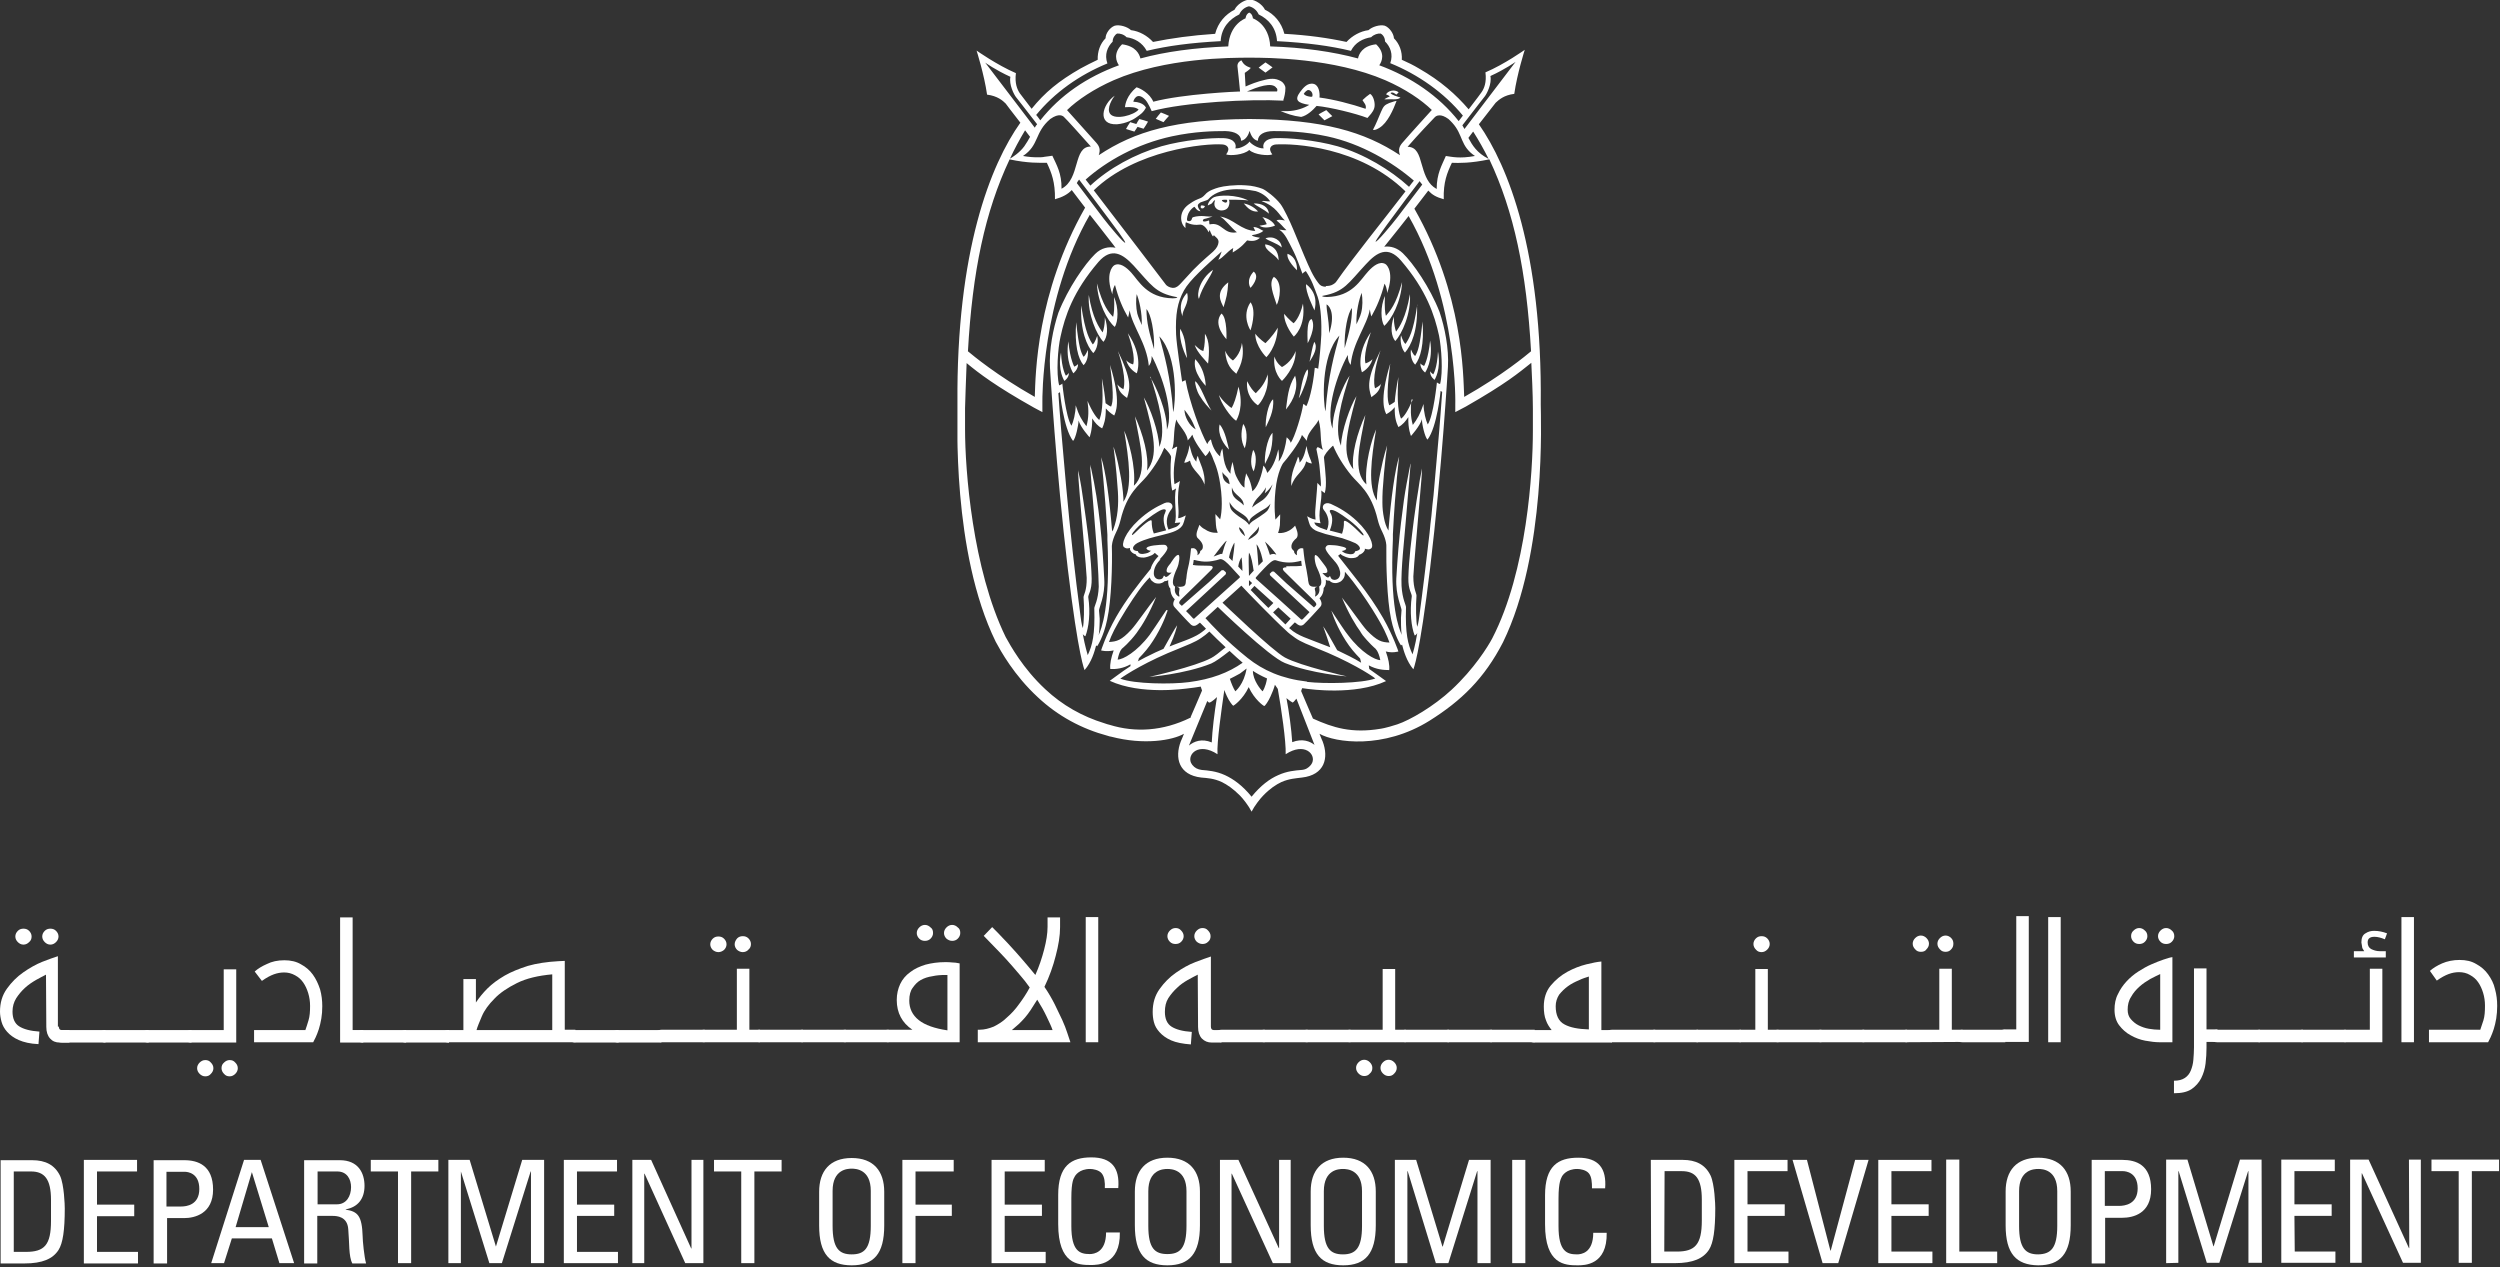 <svg width="799" height="405" viewBox="0 0 799 405" fill="none" xmlns="http://www.w3.org/2000/svg">
<rect x="0" y="0" width="799" height="405" fill="#333333" stroke="none"/>
<path d="M4.3 400.1H8.3C14.2 400.1 16.3 397.9 16.3 390.2V383.5C16.3 376.8 14.2 374.4 9.9 374.4H4.4V400.1H4.3ZM0.1 370.8H10.3C14.5 370.8 17.5 372.3 19.2 375.8C20.5 378.6 20.7 385.2 20.7 386.2C20.7 393.2 20.1 397.3 18.7 399.5C16.9 402.3 13.6 403.8 7.8 403.8H0.2V370.8H0.1Z" fill="white"/>
<path d="M26.8 403.8V370.7H43.8V374.4H31V385H42.9V388.7H31V400.1H44.1V403.8H26.8Z" fill="white"/>
<path d="M53.3 385.6H57.9C59.6 385.6 63.7 385.1 63.7 380C63.7 374.9 60 374.5 59 374.5H53.2V385.6H53.3ZM49.1 403.8V370.8H58.9C63.3 370.8 68.1 372.5 68.1 380.2C68.1 387.9 62.2 389.3 58.9 389.3H53.4V403.8H49.1Z" fill="white"/>
<path d="M80.5 374.6L75.3 392.2H85.9L80.5 374.6ZM78 370.7H83.3L94 403.7H89.3L86.9 395.8H74.1L71.6 403.7H67.5L78 370.7Z" fill="white"/>
<path d="M101.4 384.9H107.7C110.7 384.9 112.2 382.3 112.2 379.4C112.2 377 111 374.4 107.8 374.4H101.5V384.9H101.4ZM101.4 388.6V403.8H97.2V370.8H108.6C114.5 370.8 116.5 374.9 116.5 379C116.5 383.1 114.4 385.8 110.5 386.5V386.6C114.3 387.2 115.7 388.5 115.9 395.1C115.9 396.5 116.4 401.7 117 403.8H112.6C111.4 401.5 111.7 397.2 111.3 392.8C111 388.8 107.7 388.6 106.3 388.6H101.4Z" fill="white"/>
<path d="M140.1 370.7V374.4H131.4V403.7H127.2V374.4H118.5V370.7H140.1Z" fill="white"/>
<path d="M147.3 403.7H143.3V370.7H150.1L158.5 398.4L166.9 370.7H173.9V403.7H169.7V374.4H169.6L160.4 403.7H156.4L147.3 374.4V403.7Z" fill="white"/>
<path d="M180.2 403.7V370.7H197.2V374.4H184.4V385H196.3V388.6H184.4V400.1H197.5V403.7H180.2Z" fill="white"/>
<path d="M224.8 370.7V403.7H219L206 375.1H205.9V403.7H202.1V370.7H208.1L220.9 399H221V370.7H224.8Z" fill="white"/>
<path d="M249.8 370.7V374.4H241.1V403.7H236.9V374.4H228.2V370.7H249.8Z" fill="white"/>
<path d="M278.3 391.8V380.6C278.3 373.7 273.5 373.5 272.2 373.5C270.9 373.5 266.1 373.7 266.1 380.6V391.8C266.1 399 268.2 400.9 272.2 400.9C276.2 400.9 278.3 399.1 278.3 391.8ZM261.8 391.7V380.9C261.8 374.3 265.2 370.1 272.2 370.1C279.2 370.1 282.6 374.3 282.6 380.9V391.7C282.6 400.8 279.2 404.4 272.2 404.4C265.2 404.4 261.8 400.8 261.8 391.7Z" fill="white"/>
<path d="M288.4 403.7V370.7H304.8V374.4H292.6V385H304.2V388.6H292.6V403.7H288.4Z" fill="white"/>
<path d="M316.9 403.7V370.7H333.9V374.4H321.1V385H333V388.6H321.1V400.1H334.2V403.7H316.9Z" fill="white"/>
<path d="M353.1 379.799C353.2 377.899 353 376.099 352.1 374.999C351.2 373.899 349.3 373.599 348.4 373.599C344.9 373.599 343.6 375.699 343.4 376.199C343.2 376.599 342.4 377.399 342.4 382.999V391.799C342.4 399.899 345.1 400.799 348.3 400.799C349.6 400.799 353.5 400.299 353.5 393.899H357.9C358.1 404.299 350.7 404.299 348.6 404.299C344.5 404.299 338.2 403.999 338.2 391.199V381.899C338.2 372.599 342.3 369.899 348.8 369.899C355.3 369.899 357.9 373.299 357.4 379.699H353.1V379.799Z" fill="white"/>
<path d="M379.2 391.8V380.7C379.2 373.8 374.4 373.6 373.1 373.6C371.8 373.6 367 373.8 367 380.7V391.8C367 399 369.1 400.8 373.1 400.8C377.1 400.8 379.2 399 379.2 391.8ZM362.7 391.6V380.8C362.7 374.2 366.1 370 373.1 370C380.1 370 383.5 374.2 383.5 380.8V391.6C383.5 400.7 380.1 404.4 373.1 404.4C366.1 404.4 362.7 400.8 362.7 391.6Z" fill="white"/>
<path d="M412.5 370.7V403.7H406.8L393.7 375.1H393.6V403.7H389.9V370.7H395.8L408.7 398.9H408.8V370.7H412.5Z" fill="white"/>
<path d="M435.3 391.8V380.7C435.3 373.8 430.5 373.6 429.2 373.6C427.9 373.6 423.1 373.8 423.1 380.7V391.8C423.1 399 425.2 400.9 429.2 400.9C433.2 400.9 435.3 399 435.3 391.8ZM418.9 391.6V380.8C418.9 374.2 422.3 370 429.3 370C436.3 370 439.7 374.2 439.7 380.8V391.6C439.7 400.7 436.3 404.4 429.3 404.4C422.3 404.4 418.9 400.8 418.9 391.6Z" fill="white"/>
<path d="M449.8 403.7H445.8V370.7H452.6L461 398.4H461.1L469.5 370.7H476.4V403.7H472.2V374.3H472.1L462.9 403.7H458.9L449.9 374.3H449.8V403.7Z" fill="white"/>
<path d="M487.5 370.7H483.3V403.7H487.5V370.7Z" fill="white"/>
<path d="M508.8 379.8C508.8 377.9 508.7 376.1 507.8 375C506.9 373.9 505 373.6 504.1 373.6C500.6 373.6 499.3 375.7 499.1 376.2C499 376.6 498.1 377.4 498.1 383.1V391.9C498.1 400 500.8 400.9 504 400.9C505.3 400.9 509.2 400.5 509.2 394H513.5C513.7 404.4 506.3 404.4 504.2 404.4C500.1 404.4 493.8 404.1 493.8 391.3V382C493.8 372.7 497.9 370 504.4 370C510.9 370 513.5 373.4 513 379.8H508.8Z" fill="white"/>
<path d="M531.9 400H535.9C541.7 400 543.9 397.8 543.9 390.1V383.4C543.9 376.7 541.9 374.3 537.5 374.3H532L531.9 400ZM527.6 370.7H537.8C542 370.7 545 372.2 546.7 375.7C548 378.5 548.2 385.1 548.2 386.1C548.2 393.1 547.6 397.2 546.2 399.4C544.4 402.2 541.1 403.7 535.3 403.7H527.7L527.6 370.7Z" fill="white"/>
<path d="M554.3 403.7V370.7H571.3V374.3H558.5V384.9H570.4V388.6H558.5V400H571.6V403.7H554.3Z" fill="white"/>
<path d="M587.5 403.7H582.5L572.9 370.7H577.5L585 399.7H585.1L592.9 370.7H597.2L587.5 403.7Z" fill="white"/>
<path d="M600.3 403.7V370.7H617.3V374.3H604.5V384.9H616.4V388.6H604.5V400H617.6V403.7H600.3Z" fill="white"/>
<path d="M622 403.7V370.6H626.2V400H638.3V403.7H622Z" fill="white"/>
<path d="M657.5 391.8V380.7C657.5 373.8 652.8 373.6 651.4 373.6C650.1 373.6 645.3 373.8 645.3 380.7V391.8C645.3 399 647.4 400.9 651.4 400.9C655.4 400.8 657.5 399 657.5 391.8ZM641 391.6V380.8C641 374.2 644.4 370 651.4 370C658.4 370 661.8 374.2 661.8 380.8V391.6C661.8 400.8 658.4 404.4 651.4 404.4C644.4 404.3 641 400.7 641 391.6Z" fill="white"/>
<path d="M672.7 385.4H677.3C679 385.4 683.2 384.9 683.2 379.8C683.2 374.7 679.4 374.3 678.5 374.3H672.7V385.4ZM668.5 403.7V370.7H678.3C682.7 370.7 687.5 372.3 687.5 380.1C687.5 387.9 681.7 389.2 678.3 389.2H672.8V403.8H668.5V403.7Z" fill="white"/>
<path d="M696.2 403.6L692.3 403.7V370.6H699.1L707.4 398.3H707.5L715.9 370.6H722.8L722.9 403.6H718.6V374.3H718.5L709.3 403.6H705.3L696.3 374.3H696.2V403.6Z" fill="white"/>
<path d="M729.1 403.6V370.6H746.2V374.3H733.3V384.9H745.2V388.6H733.3L733.4 400H746.4V403.6H729.1Z" fill="white"/>
<path d="M773.7 370.6V403.6H768L754.9 375H754.8V403.6H751.1V370.6H757L769.9 398.9H770L769.9 370.6H773.7Z" fill="white"/>
<path d="M798.7 370.6V374.3H790V403.6H785.8V374.3H777.1V370.6H798.7Z" fill="white"/>
<path d="M736 333.1H722.3C721.5 333.1 720.9 332.9 720.4 332.4L719.6 331.1L720.4 329.8C720.9 329.3 721.5 329.1 722.3 329.1H736V333.1Z" fill="white"/>
<path d="M18.7 299.3C18.7 300 18.4 300.6 17.9 301.1C17.4 301.6 16.8 301.9 16.1 301.9C15.4 301.9 14.8 301.6 14.3 301.1C13.8 300.6 13.5 300 13.5 299.3C13.5 298.6 13.8 298 14.3 297.5C14.8 297 15.4 296.8 16.1 296.8C16.8 296.8 17.4 297 17.9 297.5C18.4 298 18.7 298.6 18.7 299.3ZM10.1 299.3C10.1 300 9.9 300.6 9.3 301.1C8.8 301.6 8.2 301.9 7.5 301.9C6.8 301.9 6.2 301.6 5.7 301.1C5.2 300.6 4.9 300 4.9 299.3C4.9 298.6 5.2 298 5.7 297.5C6.2 297 6.8 296.8 7.5 296.8C8.2 296.8 8.8 297 9.3 297.5C9.8 298 10.1 298.6 10.1 299.3ZM18.8 328.1C18.8 328.8 19.1 329.2 19.7 329.2H22.2V333.2H19.1C17.8 333.2 16.8 332.8 16 331.9C15.2 331 14.8 329.8 14.8 328.2L14.7 311.5C13.8 312 12.7 312.5 11.5 313.2C10.3 313.9 9.1 314.7 8 315.7C6.9 316.7 6 317.8 5.2 319C4.4 320.3 4 321.7 4 323.3C4 325.5 4.7 327.1 6.1 328C7.5 328.9 9.6 329.5 12.6 329.7L12.3 333.7C9.7 333.6 7.6 333.1 6 332.4C4.4 331.7 3.2 330.8 2.3 329.8C1.4 328.8 0.8 327.7 0.5 326.6C0.2 325.5 0 324.4 0 323.3C0 320.5 0.7 318.1 2.2 316C3.7 313.9 5.4 312.2 7.4 310.8C9.4 309.4 11.5 308.2 13.5 307.4C15.6 306.6 17.2 306 18.5 305.6V328.1H18.8Z" fill="white"/>
<path d="M33.7 333.2H20C19.2 333.2 18.6 333 18.1 332.5L17.3 331.2L18.1 329.9C18.6 329.4 19.2 329.2 20 329.2H33.7V333.2Z" fill="white"/>
<path d="M47.5 333.2H33.8C33 333.2 32.4 333 31.9 332.5L31.1 331.2L31.9 329.9C32.4 329.4 33 329.2 33.8 329.2H47.5V333.2Z" fill="white"/>
<path d="M61.2 333.2H47.5C46.7 333.2 46.1 333 45.6 332.5L44.8 331.2L45.6 329.9C46.1 329.4 46.7 329.2 47.5 329.2H61.2V333.2Z" fill="white"/>
<path d="M73.4 344C72.7 344 72.1 343.8 71.6 343.2C71.1 342.7 70.8 342.1 70.8 341.4C70.8 340.7 71 340.1 71.6 339.6C72.1 339.1 72.7 338.8 73.4 338.8C74.1 338.8 74.7 339 75.2 339.6C75.7 340.1 76 340.7 76 341.4C76 342.1 75.7 342.7 75.2 343.2C74.7 343.7 74.1 344 73.4 344ZM65.6 344C64.9 344 64.3 343.7 63.8 343.2C63.3 342.7 63 342.1 63 341.4C63 340.7 63.3 340.1 63.8 339.6C64.3 339.1 64.9 338.8 65.6 338.8C66.3 338.8 66.9 339 67.4 339.6C67.9 340.1 68.2 340.7 68.2 341.4C68.2 342.1 67.9 342.7 67.4 343.2C66.9 343.8 66.3 344 65.6 344ZM61.2 333.2C60.4 333.2 59.8 333 59.3 332.5L58.5 331.2L59.3 329.9C59.8 329.5 60.4 329.2 61.2 329.2H71.5V309.8H75.5V333.2H61.2Z" fill="white"/>
<path d="M81.4 310.499C82.4 309.599 83.7 308.799 85.3 308.099C86.9 307.299 88.7 306.899 90.9 306.899C92.9 306.899 94.7 307.299 96.2 308.199C97.7 308.999 99 310.099 100 311.499C101 312.899 101.7 314.399 102.3 316.199C102.8 317.999 103 319.799 103 321.599C103 322.999 102.9 324.299 102.7 325.499C102.5 326.799 102.2 327.899 101.9 328.899C101.6 329.899 101.2 330.799 100.9 331.499C100.5 332.199 100.3 332.799 100.1 333.099H81.2V329.199H97.6C97.9 328.399 98.2 327.399 98.6 326.099C99 324.799 99.1 323.299 99.1 321.499C99.1 320.099 98.9 318.699 98.5 317.399C98.1 316.099 97.6 314.999 96.9 313.999C96.2 312.999 95.4 312.299 94.3 311.699C93.2 311.099 92.1 310.799 90.8 310.799C89.7 310.799 88.6 310.999 87.5 311.399C86.4 311.799 85.1 312.499 83.7 313.499L81.4 310.499Z" fill="white"/>
<path d="M108.7 333.2V293.2H112.7V329.2H116.1V333.2H108.7Z" fill="white"/>
<path d="M129.8 333.2H116.1C115.3 333.2 114.7 333 114.2 332.5L113.4 331.2L114.2 329.9C114.7 329.4 115.3 329.2 116.1 329.2H129.8V333.2Z" fill="white"/>
<path d="M143.5 333.2H129.8C129 333.2 128.4 333 127.9 332.5L127.1 331.2L127.9 329.9C128.4 329.5 129 329.2 129.8 329.2H143.5V333.2Z" fill="white"/>
<path d="M176.5 311.4C172 311.8 168.2 312.7 165.2 314.2C162.2 315.7 159.8 317.3 158 319.2C156.2 321 154.8 322.9 154 324.8C153.2 326.7 152.6 328.1 152.3 329.2H176.5V311.4ZM143.5 333.2C142.7 333.2 142.1 333 141.6 332.5L140.8 331.2L141.6 329.9C142.1 329.4 142.7 329.2 143.5 329.2H148.1V312.9H152.1V320.4C153.1 318.9 154.3 317.4 155.8 315.9C157.3 314.4 159.1 313.1 161.3 311.8C163.4 310.6 165.9 309.6 168.7 308.7C171.5 307.9 174.8 307.4 178.4 307.2L180.5 307.1V329.1H183.9V333.1H143.5V333.2Z" fill="white"/>
<path d="M197.7 333.2H184C183.2 333.2 182.6 333 182.1 332.5L181.3 331.2L182.1 329.9C182.6 329.4 183.2 329.2 184 329.2H197.7V333.2Z" fill="white"/>
<path d="M211.4 333.2H197.7C196.9 333.2 196.3 333 195.8 332.5L195 331.2L195.8 329.9C196.3 329.4 196.9 329.2 197.7 329.2H211.4V333.2Z" fill="white"/>
<path d="M225.2 333.1H211.5C210.7 333.1 210.1 332.9 209.6 332.4L208.8 331.1L209.6 329.8C210.1 329.4 210.7 329.1 211.5 329.1H225.2V333.1Z" fill="white"/>
<path d="M237.4 304.3C236.7 304.3 236.1 304 235.6 303.6C235.1 303.1 234.8 302.5 234.8 301.8C234.8 301.1 235.1 300.5 235.6 299.9C236.1 299.4 236.7 299.2 237.4 299.2C238.1 299.2 238.7 299.4 239.2 299.9C239.7 300.4 240 301 240 301.7C240 302.4 239.8 303 239.2 303.5C238.8 304 238.1 304.3 237.4 304.3ZM229.6 304.3C228.9 304.3 228.3 304 227.8 303.6C227.3 303.1 227 302.5 227 301.8C227 301.1 227.3 300.5 227.8 300C228.3 299.5 228.9 299.3 229.6 299.3C230.3 299.3 230.9 299.5 231.4 300C231.9 300.5 232.2 301.1 232.2 301.8C232.2 302.5 231.9 303.1 231.4 303.6C230.9 304 230.3 304.3 229.6 304.3ZM225.2 333.1C224.4 333.1 223.8 332.9 223.3 332.4L222.5 331.1L223.3 329.8C223.8 329.3 224.4 329.1 225.2 329.1H235.5V309.6H239.5V329.1H242.9V333.1H225.2Z" fill="white"/>
<path d="M256.6 333.1H242.9C242.1 333.1 241.5 332.9 241 332.4L240.2 331.1L241 329.8C241.5 329.3 242.1 329.1 242.9 329.1H256.6V333.1Z" fill="white"/>
<path d="M270.3 333.1H256.6C255.8 333.1 255.2 332.9 254.7 332.4L253.9 331.1L254.7 329.8C255.2 329.3 255.8 329.1 256.6 329.1H270.3V333.1Z" fill="white"/>
<path d="M284 333.1H270.3C269.5 333.1 268.9 332.9 268.4 332.4L267.6 331.1L268.4 329.8C268.9 329.3 269.5 329.1 270.3 329.1H284V333.1Z" fill="white"/>
<path d="M306.9 298.2C306.9 298.9 306.6 299.5 306.1 300C305.6 300.5 305 300.7 304.3 300.7C303.6 300.7 303 300.4 302.5 300C302 299.5 301.7 298.9 301.7 298.2C301.7 297.5 302 296.9 302.5 296.4C303 295.9 303.6 295.6 304.3 295.6C305 295.6 305.6 295.9 306.1 296.4C306.7 296.8 306.9 297.4 306.9 298.2ZM298.2 298.2C298.2 298.9 297.9 299.5 297.4 300C296.9 300.5 296.3 300.7 295.6 300.7C294.9 300.7 294.3 300.5 293.8 300C293.3 299.5 293 298.9 293 298.2C293 297.5 293.3 296.9 293.8 296.4C294.3 295.9 294.9 295.6 295.6 295.6C296.3 295.6 296.9 295.9 297.4 296.4C298 296.8 298.2 297.4 298.2 298.2ZM290.6 319.8C290.6 322.3 291.6 324.4 293.6 326C295.6 327.6 298.7 328.7 302.8 329.3V311.6H302.1C300.7 311.6 299.3 311.7 298 312C296.6 312.2 295.4 312.6 294.3 313.2C293.2 313.8 292.4 314.7 291.7 315.7C291 316.6 290.6 318 290.6 319.8ZM284 333.1C283.3 333.1 282.6 332.9 282.1 332.4L281.3 331.1L282.1 329.8C282.6 329.3 283.2 329.1 284 329.1H291.6C288.3 326.9 286.6 323.7 286.6 319.6C286.6 317.7 287 316 287.7 314.5C288.4 313 289.5 311.7 290.9 310.7C292.3 309.6 293.9 308.9 295.8 308.3C297.7 307.8 299.8 307.5 302 307.5C302.9 307.5 303.6 307.5 304.3 307.6C305 307.6 305.8 307.7 306.7 307.9V333.1H284Z" fill="white"/>
<path d="M323.4 329.2H336.4C336 328 335.3 326.6 334.5 324.9C333.7 323.2 332.7 321.4 331.5 319.5C330.7 320.8 330 321.9 329.4 322.8C328.8 323.7 328.2 324.5 327.6 325.2C327 325.9 326.3 326.6 325.7 327.2C325 327.8 324.2 328.5 323.4 329.2ZM333.8 315.4C335.1 317.3 336.2 319.2 337.1 321C338 322.8 338.8 324.5 339.5 326C340.2 327.5 340.7 328.9 341.1 330.1L342.1 333.1H312.5V329.1H313.1C314.6 329.1 316.1 328.7 317.6 328.1C319 327.4 320.5 326.5 321.8 325.2C323.2 324 324.5 322.6 325.7 320.9C326.9 319.3 328.1 317.5 329.1 315.6C328.2 314.3 327.1 312.9 325.7 311.3C324.4 309.7 323 308.2 321.6 306.6C320.2 305.1 318.9 303.7 317.6 302.4C316.3 301.1 315.3 300 314.4 299.1L317.1 296.3C318.4 297.6 319.6 298.8 320.5 299.8C321.5 300.8 322.4 301.8 323.4 302.9C324.4 304 325.5 305.2 326.6 306.5C327.7 307.8 329.2 309.5 330.9 311.6C332.1 308.9 333 306.2 333.7 303.5C334.4 300.8 334.8 298.4 334.8 296.2V293.2H338.8V296.3C338.8 299.1 338.3 302.1 337.4 305.5C336.6 308.7 335.4 312.1 333.8 315.4Z" fill="white"/>
<path d="M351 293.1H347V333.1H351V293.1Z" fill="white"/>
<path d="M658.6 293.1H654.6V333.1H658.6V293.1Z" fill="white"/>
<path d="M771.5 293.1H767.5V333.1H771.5V293.1Z" fill="white"/>
<path d="M386.9 299.2C386.9 299.9 386.7 300.5 386.1 301C385.6 301.5 385 301.7 384.3 301.7C383.6 301.7 383 301.4 382.5 301C382 300.5 381.7 299.9 381.7 299.2C381.7 298.5 382 297.9 382.5 297.4C383 296.9 383.6 296.6 384.3 296.6C385 296.6 385.6 296.8 386.1 297.4C386.6 297.9 386.9 298.5 386.9 299.2ZM378.3 299.2C378.3 299.9 378 300.5 377.5 301C377 301.5 376.4 301.7 375.7 301.7C375 301.7 374.4 301.5 373.9 301C373.4 300.5 373.1 299.9 373.1 299.2C373.1 298.5 373.4 297.9 373.9 297.4C374.4 296.9 375 296.6 375.7 296.6C376.4 296.6 377 296.8 377.5 297.4C378 297.9 378.3 298.5 378.3 299.2ZM387 328.1C387 328.8 387.3 329.2 387.9 329.2H390.4V333.2H387.3C386 333.2 385 332.8 384.1 331.9C383.3 331 382.9 329.8 382.9 328.2L382.8 311.5C381.9 312 380.8 312.5 379.6 313.2C378.4 313.9 377.2 314.7 376.2 315.7C375.1 316.7 374.2 317.8 373.4 319C372.6 320.3 372.3 321.7 372.3 323.4C372.3 325.6 373 327.2 374.4 328.1C375.8 329 377.9 329.6 380.9 329.8L380.6 333.8C378 333.6 375.9 333.2 374.3 332.5C372.7 331.8 371.5 330.9 370.6 329.9C369.7 328.9 369.1 327.9 368.8 326.7C368.5 325.6 368.4 324.5 368.4 323.4C368.4 320.6 369.1 318.2 370.6 316.1C372.1 314 373.8 312.3 375.8 310.9C377.8 309.5 379.9 308.3 382 307.5C384.1 306.7 385.8 306.1 387 305.7V328.1Z" fill="white"/>
<path d="M404.2 333.1H390.5C389.7 333.1 389.1 332.9 388.6 332.4L387.8 331.1L388.6 329.8C389.1 329.3 389.7 329.1 390.5 329.1H404.2V333.1Z" fill="white"/>
<path d="M417.9 333.1H404.2C403.4 333.1 402.8 332.9 402.3 332.4L401.5 331.1L402.3 329.8C402.8 329.3 403.4 329.1 404.2 329.1H417.9V333.1Z" fill="white"/>
<path d="M431.6 333.1H417.9C417.1 333.1 416.5 332.9 416 332.4L415.2 331.1L416 329.8C416.5 329.3 417.1 329.1 417.9 329.1H431.6V333.1Z" fill="white"/>
<path d="M443.8 343.9C443.1 343.9 442.5 343.6 442 343.1C441.5 342.6 441.2 342 441.2 341.3C441.2 340.6 441.5 340 442 339.5C442.5 339 443.1 338.7 443.8 338.7C444.5 338.7 445.1 339 445.6 339.5C446.1 340 446.4 340.6 446.4 341.3C446.4 342 446.1 342.6 445.6 343.1C445.1 343.7 444.5 343.9 443.8 343.9ZM436 343.9C435.3 343.9 434.7 343.6 434.2 343.1C433.7 342.6 433.4 342 433.4 341.3C433.4 340.6 433.7 340 434.2 339.5C434.7 339 435.3 338.7 436 338.7C436.7 338.7 437.3 339 437.8 339.5C438.3 340 438.6 340.6 438.6 341.3C438.6 342 438.4 342.6 437.8 343.1C437.3 343.7 436.7 343.9 436 343.9ZM431.6 333.1C430.8 333.1 430.2 332.9 429.7 332.4L428.9 331.1L429.7 329.8C430.2 329.3 430.8 329.1 431.6 329.1H441.9V309.7H445.9V329.1H449.3V333.1H431.6Z" fill="white"/>
<path d="M463.1 333.1H449.4C448.6 333.1 448 332.9 447.5 332.4L446.7 331.1L447.5 329.8C448 329.3 448.6 329.1 449.4 329.1H463.1V333.1Z" fill="white"/>
<path d="M476.8 333.1H463.1C462.3 333.1 461.7 332.9 461.2 332.4L460.4 331.1L461.2 329.8C461.7 329.3 462.3 329.1 463.1 329.1H476.8V333.1Z" fill="white"/>
<path d="M490.5 333.1H476.8C476 333.1 475.4 332.9 474.9 332.4L474.1 331.1L474.9 329.8C475.4 329.3 476 329.1 476.8 329.1H490.5V333.1Z" fill="white"/>
<path d="M507.8 312.1C506.9 312.4 505.8 312.7 504.6 313.3C503.4 313.8 502.2 314.4 501.1 315.2C500 316 499.1 316.9 498.3 317.9C497.6 319 497.2 320.2 497.2 321.6C497.2 324.4 498.1 326.4 500 327.4C501.8 328.4 504.4 328.9 507.8 329V312.1ZM511.8 307.3V329.2H515.2V333.2H490.5C489.7 333.2 489.1 333 488.6 332.5L487.8 331.2L488.6 329.9C489.1 329.4 489.7 329.2 490.5 329.2H495.9C495.2 328.3 494.5 327.3 494.1 326.1C493.6 324.9 493.4 323.4 493.4 321.7C493.4 319.1 494.1 316.8 495.6 315C497.1 313.2 498.9 311.7 500.9 310.6C502.9 309.5 505 308.7 507 308.2C509 307.7 510.6 307.4 511.8 307.3Z" fill="white"/>
<path d="M529 333.1H515.3C514.5 333.1 513.9 332.9 513.4 332.4L512.6 331.1L513.4 329.8C513.9 329.3 514.5 329.1 515.3 329.1H529V333.1Z" fill="white"/>
<path d="M542.7 333.1H529C528.2 333.1 527.6 332.9 527.1 332.4L526.3 331.1L527.1 329.8C527.6 329.3 528.2 329.1 529 329.1H542.7V333.1Z" fill="white"/>
<path d="M556.4 333.1H542.7C541.9 333.1 541.3 332.9 540.8 332.4L540 331.1L540.8 329.8C541.3 329.4 541.9 329.1 542.7 329.1H556.4V333.1Z" fill="white"/>
<path d="M563 304.3C562.3 304.3 561.7 304.1 561.2 303.5C560.7 303 560.4 302.4 560.4 301.7C560.4 301 560.7 300.4 561.2 299.9C561.7 299.4 562.3 299.2 563 299.2C563.7 299.2 564.3 299.4 564.8 299.9C565.3 300.4 565.6 301 565.6 301.7C565.6 302.4 565.3 303 564.8 303.5C564.3 304 563.7 304.3 563 304.3ZM556.4 333.1C555.6 333.1 555 332.9 554.5 332.4L553.7 331.1L554.5 329.8C555 329.4 555.7 329.1 556.4 329.1H561V309.7H565V329.1H568.4V333.1H556.4Z" fill="white"/>
<path d="M582.1 333.1H568.4C567.6 333.1 567 332.9 566.5 332.4L565.7 331.1L566.5 329.8C567 329.3 567.6 329.1 568.4 329.1H582.1V333.1Z" fill="white"/>
<path d="M595.8 333.1H582.1C581.3 333.1 580.7 332.9 580.2 332.4L579.4 331.1L580.2 329.8C580.7 329.3 581.3 329.1 582.1 329.1H595.8V333.1Z" fill="white"/>
<path d="M609.5 333.1H595.8C595 333.1 594.4 332.9 593.9 332.4L593.1 331.1L593.9 329.8C594.4 329.3 595 329.1 595.8 329.1H609.5V333.1Z" fill="white"/>
<path d="M621.8 304.2C621.1 304.2 620.5 304 620 303.4C619.5 302.9 619.2 302.3 619.2 301.6C619.2 300.9 619.5 300.3 620 299.8C620.5 299.3 621.1 299 621.8 299C622.5 299 623.1 299.3 623.6 299.8C624.1 300.3 624.3 300.9 624.3 301.6C624.3 302.3 624.1 302.9 623.6 303.4C623.1 304 622.5 304.2 621.8 304.2ZM613.9 304.2C613.2 304.2 612.6 304 612.1 303.4C611.6 302.9 611.3 302.3 611.3 301.6C611.3 300.9 611.6 300.3 612.1 299.8C612.6 299.3 613.2 299 613.9 299C614.6 299 615.2 299.3 615.7 299.8C616.2 300.3 616.5 300.9 616.5 301.6C616.5 302.3 616.2 302.9 615.7 303.4C615.3 304 614.7 304.2 613.9 304.2ZM609.5 333.1C608.7 333.1 608.1 332.9 607.6 332.4L606.8 331.1L607.6 329.8C608.1 329.3 608.7 329.1 609.5 329.1H619.8V309.6H623.8V329.1H627.2V333L609.5 333.1Z" fill="white"/>
<path d="M640.9 333.1H627.2C626.4 333.1 625.8 332.9 625.3 332.4L624.5 331.1L625.3 329.8C625.8 329.4 626.4 329.1 627.2 329.1H640.9V333.1Z" fill="white"/>
<path d="M644.4 292.8H648.4V333H641C640.2 333 639.6 332.8 639.1 332.3L638.3 331L639.1 329.7C639.6 329.2 640.2 329 641 329H644.4V292.8Z" fill="white"/>
<path d="M694.9 299.2C694.9 299.9 694.6 300.5 694.1 301C693.6 301.5 693 301.7 692.3 301.7C691.6 301.7 691 301.5 690.5 301C690 300.5 689.7 299.9 689.7 299.2C689.7 298.5 690 297.9 690.5 297.4C691 296.9 691.6 296.6 692.3 296.6C693 296.6 693.6 296.9 694.1 297.4C694.6 297.8 694.9 298.4 694.9 299.2ZM686.3 299.2C686.3 299.9 686 300.5 685.5 301C685 301.5 684.4 301.7 683.7 301.7C683 301.7 682.4 301.5 681.9 301C681.4 300.5 681.1 299.9 681.1 299.2C681.1 298.5 681.3 297.9 681.9 297.4C682.4 296.9 683 296.6 683.7 296.6C684.4 296.6 685 296.9 685.5 297.4C686 297.8 686.3 298.4 686.3 299.2ZM690.4 329V311.3C689.5 311.7 688.4 312.3 687.2 312.9C686 313.6 684.8 314.4 683.8 315.3C682.7 316.3 681.8 317.3 681.1 318.6C680.3 319.8 680 321.2 680 322.7C680 323.9 680.3 324.9 681 325.7C681.7 326.5 682.5 327.2 683.5 327.7C684.5 328.2 685.6 328.6 686.8 328.8C688 329 689.1 329.1 690.1 329.1H690.4V329ZM694.3 333.1H690.1C688.8 333.1 687.3 332.9 685.6 332.6C684 332.3 682.4 331.7 681 330.9C679.5 330.1 678.3 329 677.3 327.7C676.3 326.4 675.8 324.7 675.8 322.7C675.8 320.9 676.1 319.2 676.9 317.7C677.6 316.2 678.5 314.9 679.6 313.7C680.7 312.5 682 311.4 683.4 310.5C684.8 309.6 686.2 308.8 687.6 308.2C689 307.6 690.2 307.1 691.4 306.7C692.6 306.3 693.5 306 694.3 305.9V333.1Z" fill="white"/>
<path d="M705.2 334.8C705.2 336.5 705.1 338.2 704.9 339.9C704.7 341.6 704.2 343.2 703.5 344.6C702.8 346 701.7 347.2 700.4 348.1C699 349 697.2 349.4 694.8 349.4V345.4C696.3 345.4 697.4 345.1 698.3 344.5C699.2 343.9 699.8 343.1 700.2 342.1C700.6 341.1 700.9 340 701 338.7C701.1 337.4 701.2 336.1 701.2 334.7V309.5H705.2V329H708.7V333H705.2V334.8Z" fill="white"/>
<path d="M722.3 333.1H708.6C707.8 333.1 707.2 332.9 706.7 332.4L705.9 331.1L706.7 329.8C707.2 329.3 707.8 329.1 708.6 329.1H722.3V333.1Z" fill="white"/>
<path d="M749.7 333.1H736C735.2 333.1 734.6 332.9 734.1 332.4L733.3 331.1L734.1 329.8C734.6 329.3 735.2 329.1 736 329.1H749.7V333.1Z" fill="white"/>
<path d="M762.2 300.2C761 299.7 759.9 299.4 758.9 299.4C758.2 299.4 757.7 299.5 757.3 299.8C756.9 300.1 756.7 300.5 756.7 301.2C756.7 302.2 757.1 302.9 757.8 303.3C758.6 303.7 759.5 304 760.6 304H762.5V306H752.3V304H755.6L755 303L754.7 301.2C754.7 299.8 755.1 298.8 756 298.3C756.9 297.7 757.8 297.5 758.8 297.5C760.2 297.5 761.6 297.8 762.9 298.3L762.2 300.2ZM757.4 309.6H761.4V333.1H749.8C749 333.1 748.4 332.9 747.9 332.4L747.2 331.1L747.9 329.8C748.4 329.3 749 329.1 749.8 329.1H757.4V309.6Z" fill="white"/>
<path d="M776.6 310.3C777.6 309.4 778.9 308.6 780.5 307.9C782.1 307.2 784 306.8 786.1 306.8C788.2 306.8 789.9 307.2 791.4 308.1C792.9 308.9 794.2 310 795.2 311.4C796.2 312.8 797 314.3 797.4 316.1C797.9 317.9 798.1 319.6 798.1 321.5C798.1 322.9 798 324.2 797.8 325.5C797.6 326.8 797.3 327.9 797 328.9C796.7 329.9 796.3 330.8 796 331.5C795.6 332.2 795.4 332.8 795.2 333.1H776.3V329.1H792.7C793 328.3 793.3 327.3 793.7 326.1C794.1 324.8 794.2 323.3 794.2 321.4C794.2 320 794 318.6 793.6 317.3C793.2 316 792.7 314.9 792 313.9C791.3 312.9 790.5 312.2 789.4 311.6C788.4 311 787.2 310.7 785.9 310.7C784.8 310.7 783.7 310.9 782.6 311.3C781.5 311.7 780.2 312.4 778.8 313.4L776.6 310.3Z" fill="white"/>
<g clip-path="url(#clip0_334_1830)">
<path d="M441.397 122.578C440.979 124.672 440.224 125.594 438.297 126.935C437.292 123.751 436.705 121.237 441.23 111.937C438.13 121.07 439.47 124.086 439.47 124.086C439.47 124.086 440.727 123.583 441.481 122.578M436.454 116.21C436.454 116.21 435.365 114.116 438.13 106.156C433.019 113.697 435.281 118.975 435.281 118.975C435.281 118.975 437.962 117.634 438.633 114.786C437.878 115.707 436.454 116.126 436.454 116.126M454.636 102.721C453.798 110.764 453.127 112.356 452.29 113.78C451.536 113.278 450.949 111.686 450.949 111.686C450.698 113.11 451.033 115.372 452.29 116.545C453.965 114.451 455.222 110.01 454.636 102.804M452.96 97.358C451.703 106.323 450.195 108.418 449.19 109.926C448.435 109.34 447.765 107.161 447.765 107.161C447.43 108.753 447.765 111.267 449.022 112.691C451.033 110.429 453.211 105.569 452.876 97.442M446.173 105.988C445.335 103.559 445.503 101.129 445.503 101.129C444.246 104.648 444.665 107.496 445.922 109.005C448.017 106.826 451.033 100.207 450.614 94.007C449.357 101.464 447.262 104.564 446.173 105.988ZM442.906 100.877C442.319 98.364 442.654 94.594 442.654 94.594C441.062 97.945 441.314 102.553 442.403 104.145C444.665 102.218 447.849 96.437 448.1 90.153C446.173 97.442 444.162 99.453 442.989 100.877M453.965 116.043C453.798 117.886 455.473 119.059 455.473 119.059C455.473 119.059 458.155 115.288 457.065 108.837C456.479 114.87 455.138 116.964 455.138 116.964C455.138 116.964 454.049 116.462 453.882 116.043M457.065 118.807C457.065 120.483 458.49 121.405 458.49 121.405C458.49 121.405 460.668 118.053 459.579 112.356C459.328 117.718 458.071 119.645 458.071 119.645C458.071 119.645 457.317 119.143 457.149 118.724M346.301 114.032C345.463 112.607 344.793 111.015 343.955 102.972C343.368 110.178 344.541 114.618 346.301 116.713C347.558 115.54 347.893 113.278 347.641 111.853C347.641 111.853 347.055 113.529 346.301 114.032ZM349.317 110.178C348.312 108.669 346.887 106.575 345.547 97.61C345.212 105.737 347.39 110.597 349.401 112.859C350.742 111.518 351.077 109.005 350.658 107.329C350.658 107.329 349.987 109.507 349.233 110.094M352.417 106.24C351.328 104.815 349.15 101.631 347.977 94.258C347.558 100.458 350.574 107.161 352.669 109.256C353.925 107.748 354.261 104.899 353.088 101.38C353.088 101.38 353.255 103.81 352.417 106.24ZM355.685 101.213C354.428 99.872 352.501 97.861 350.574 90.572C350.825 96.772 353.925 102.553 356.271 104.48C357.361 102.888 357.612 98.28 356.02 94.929C356.02 94.929 356.355 98.699 355.769 101.213M343.368 117.216C343.368 117.216 342.028 115.121 341.441 109.088C340.436 115.54 343.033 119.31 343.033 119.31C343.033 119.31 344.625 118.137 344.541 116.294C344.374 116.713 343.285 117.216 343.285 117.216M340.603 119.98C340.603 119.98 339.347 117.97 339.095 112.691C337.922 118.389 340.185 121.74 340.185 121.74C340.185 121.74 341.693 120.735 341.609 119.143C341.441 119.562 340.687 120.064 340.687 120.064M359.12 124.421C359.12 124.421 357.863 123.918 357.109 122.829C357.528 124.924 358.282 125.845 360.209 127.186C361.215 124.002 361.801 121.489 357.277 112.188C360.377 121.321 359.036 124.337 359.036 124.337M362.136 116.461C362.136 116.461 360.712 116.126 359.958 115.121C360.628 117.97 363.309 119.31 363.309 119.31C363.309 119.31 365.572 114.032 360.461 106.491C363.226 114.451 362.136 116.461 362.136 116.461ZM384.926 155.087C385.429 150.981 383.167 147.378 382.831 145.703C382.412 146.205 382.329 147.546 382.329 147.546C380.821 145.954 380.485 143.189 380.15 142.267C379.815 145.116 378.81 146.541 378.475 147.881C379.145 147.881 379.648 147.63 380.318 147.211C381.072 150.646 383.921 151.4 385.01 155.087M415.34 147.797C415.34 147.797 415.34 146.457 414.837 145.954C414.502 147.63 412.24 151.233 412.743 155.338C413.748 151.651 416.681 150.897 417.435 147.462C418.105 147.881 418.608 148.049 419.278 148.132C418.943 146.792 417.938 145.368 417.602 142.519C417.267 143.44 416.932 146.205 415.424 147.797M392.802 143.692C392.383 142.267 391.629 137.659 389.786 135.648C389.032 139.084 391.294 142.267 392.802 143.692ZM404.28 148.3C405.118 146.373 406.794 144.53 406.71 138.33C404.867 140.173 404.029 145.954 404.28 148.3ZM400.678 150.646C401.599 148.132 401.599 145.116 400.51 143.776C399.672 146.457 399.588 148.803 400.678 150.646ZM397.829 143.273C398.751 140.424 398.583 136.989 397.326 135.481C396.488 138.33 396.572 141.011 397.829 143.273ZM417.854 118.053C416.094 120.316 415.675 125.594 415.089 127.27C415.675 126.767 418.859 119.31 417.854 118.053ZM417.938 109.675C417.938 109.675 420.786 104.648 419.194 101.967C417.267 102.386 418.021 109.675 417.938 109.675ZM409.727 121.74C409.727 121.74 414.251 117.467 414.083 112.188C412.827 115.791 409.727 117.299 409.727 117.299C409.727 117.299 408.051 116.294 407.297 113.948C406.71 119.31 409.81 121.824 409.81 121.824M418.524 115.624C419.697 113.78 421.373 111.015 420.032 109.256C419.362 111.015 419.111 113.026 418.524 115.624ZM404.532 136.57C405.286 134.811 407.297 131.459 406.878 127.605C405.202 129.029 404.364 134.224 404.532 136.57ZM410.983 130.873C413.664 127.605 415.005 123.918 413.916 120.064C411.57 123.751 411.486 127.437 410.983 130.873ZM405.202 119.478C404.448 122.075 403.275 123.751 401.348 125.678C400.51 124.924 399.672 124.002 398.583 121.824C398.164 126.097 400.594 128.61 402.018 129.532C402.94 128.778 405.789 124.756 405.118 119.478M393.64 130.37C393.053 130.202 390.456 127.856 389.618 126.264C390.037 128.694 393.388 133.47 395.064 134.475C395.567 133.638 397.578 129.783 395.818 123.583C395.064 127.27 394.31 129.197 393.64 130.37ZM377.972 101.129C377.637 99.034 380.318 97.023 379.396 93.588C376.715 96.52 377.218 99.369 377.972 101.129ZM383.334 126.348C384.842 128.862 386.015 129.951 387.188 131.208C385.345 128.443 383.837 123.248 381.994 121.824C381.826 122.578 382.496 125.008 383.334 126.348ZM381.994 114.786C380.988 119.059 385.345 123.248 385.345 123.332C385.345 123.332 385.345 118.221 381.994 114.786ZM385.094 106.659C385.094 108.502 385.094 110.178 384.591 112.188C383.334 111.853 382.748 111.015 381.826 110.261C382.58 112.691 385.596 115.54 386.099 116.21C386.518 112.859 386.686 108.837 385.01 106.575M383.167 95.515C384.423 91.158 386.853 88.728 387.691 86.215C383.334 89.315 382.412 94.007 383.167 95.515ZM379.396 114.451C378.81 110.764 379.061 108.334 377.218 105.067C376.631 108.921 378.977 113.864 379.396 114.451ZM390.372 100.207C387.44 103.81 391.964 108.334 391.964 108.418C391.964 108.418 392.299 101.548 390.372 100.207ZM392.551 90.237C388.194 93.504 390.288 96.52 391.042 98.196C391.964 95.012 392.299 94.175 392.551 90.237ZM395.148 119.394C395.902 117.802 397.997 114.702 396.907 109.591C396.488 113.445 393.975 115.205 394.059 115.205C394.059 115.205 392.634 114.451 391.545 112.105C391.88 116.797 393.724 118.221 395.148 119.478M417.435 90.823C417.1 93.253 419.948 98.783 420.116 99.202C420.116 98.783 421.792 94.174 417.435 90.823ZM411.486 81.104C411.067 83.199 414.502 86.299 414.502 86.382C414.502 86.382 414.921 82.361 411.486 81.104ZM416.429 97.023C415.424 101.631 413.413 103.391 413.413 103.307C413.413 103.307 411.821 102.05 410.397 100.291C410.397 103.977 413.497 107.58 413.497 107.58C413.497 107.58 417.435 104.48 416.429 97.023ZM407.129 88.477C405.37 90.404 406.962 94.091 408.051 97.442C408.972 95.766 410.062 90.237 407.129 88.477ZM408.637 83.199C408.637 81.523 408.135 78.674 404.364 78.088C404.113 80.015 407.464 81.188 408.637 83.199ZM404.448 76.161C405.286 76.999 408.135 77.669 409.643 79.093C409.475 76.747 406.962 75.239 404.448 76.161ZM400.678 86.801C397.997 89.65 399.672 92.08 399.672 91.996C399.672 91.996 402.94 88.561 400.678 86.801ZM404.699 114.199C404.699 114.199 408.051 111.099 408.386 104.732C406.459 107.915 404.364 109.675 404.448 109.675C404.448 109.675 402.605 108.502 401.18 106.659C401.18 110.68 404.783 114.283 404.783 114.199M399.672 96.604C396.656 101.045 399.672 105.653 399.672 105.569C399.672 105.569 401.767 99.453 399.672 96.604ZM400.678 65.017C401.516 65.855 404.113 66.944 405.537 68.285C405.37 66.106 403.359 64.933 400.678 65.017ZM402.102 67.615C400.594 65.855 398.499 65.185 397.494 65.017C398.751 66.525 400.007 67.782 402.102 67.615ZM407.464 72.139C407.381 71.636 406.124 69.96 403.443 69.374C404.197 70.044 404.616 71.217 404.867 71.636C404.364 71.888 402.94 72.055 402.521 72.139C403.443 72.809 405.202 72.977 407.464 72.139ZM383.837 65.688C383.837 65.688 383.418 66.609 384.256 66.609C384.926 66.609 385.094 65.855 385.094 65.855C385.094 65.855 384.172 65.52 383.837 65.688ZM406.71 21.532C405.872 20.946 405.37 20.527 404.448 19.941C403.694 20.443 402.856 21.197 402.27 21.616C403.024 22.203 403.61 22.622 404.448 23.208C405.37 22.538 405.705 22.287 406.71 21.532ZM392.718 63.76C392.718 63.76 393.053 64.263 392.886 65.185C392.718 66.106 392.299 66.944 391.042 67.196C389.618 67.531 388.11 66.693 388.11 65.185C388.11 64.766 388.194 64.347 388.361 64.012C387.859 64.012 387.859 64.431 387.356 64.933C387.104 65.269 386.602 65.269 386.015 65.688C386.015 64.85 386.937 63.509 388.026 63.006C389.618 62.336 395.064 62.085 399.002 64.096C397.661 63.844 396.405 63.928 395.148 63.844C393.556 63.844 392.718 63.844 392.718 63.844M392.048 63.844C392.048 63.844 390.623 63.76 390.54 64.012C390.372 64.263 391.294 64.682 391.545 64.766C391.713 64.766 391.964 64.766 392.132 64.514C392.299 64.263 392.215 64.012 392.132 63.928M410.229 32.173C399.505 31.587 378.475 32.676 368.085 35.525C368.085 35.525 366.996 32.927 366.074 31.922C363.309 28.989 362.22 32.173 362.22 32.508C365.655 32.676 366.242 34.435 366.242 34.435C365.404 35.944 364.817 36.362 362.89 37.703C362.304 38.122 360.042 39.463 357.025 39.714C350.49 40.049 352.25 33.346 356.271 30.581C355.769 31.168 353.423 34.687 354.847 36.446C356.523 38.457 362.471 36.782 363.896 35.022C363.058 34.268 361.634 34.1 359.539 34.268C359.623 33.263 360.125 30.497 363.226 27.9C364.315 28.151 367.499 29.827 368.588 32.508C378.139 29.995 395.483 29.241 396.321 29.241C396.153 27.649 395.567 21.449 395.483 21.114C395.483 20.108 396.069 19.605 396.74 19.27C397.41 20.527 398.08 21.114 399.756 21.7C399.17 22.454 398.499 22.789 397.829 23.292C397.913 24.549 397.997 26.727 398.08 27.649C399.588 26.979 401.767 26.057 404.448 25.47C405.37 25.219 406.543 25.135 407.297 25.219C408.218 25.303 409.308 25.805 409.81 26.224C410.229 26.643 410.816 27.314 410.816 28.151C410.816 29.66 410.481 31 410.145 32.006M407.967 28.151C406.626 25.973 401.683 27.9 398.499 29.241C400.343 29.241 401.851 29.241 403.862 29.241C404.616 29.241 406.71 29.241 408.135 29.241C408.302 28.822 408.302 28.57 408.051 28.151M363.142 39.63C362.555 39.463 361.969 39.295 361.215 39.044C360.712 39.714 360.209 40.636 359.874 41.222C360.796 41.557 361.55 41.725 362.555 42.06C362.974 41.473 363.226 41.054 363.561 40.552C364.147 40.719 364.734 40.887 365.488 41.138C366.074 40.3 366.326 39.882 366.912 38.876C365.907 38.541 365.236 38.29 364.147 38.038C363.812 38.457 363.477 39.044 363.226 39.546M442.57 31.754C444.749 31.587 446.676 32.09 447.598 31.168C446.257 30.749 444.916 30.414 444.414 29.744C445 29.241 445.838 29.911 446.257 30.246C446.592 29.995 446.676 29.827 447.011 29.492C445.671 28.403 443.492 29.073 442.989 30.162C443.408 30.33 443.995 30.581 444.162 30.833C443.743 31 442.822 31.419 442.487 31.671M441.397 35.692C440.56 37.619 439.806 39.63 438.8 41.473C439.387 41.725 440.224 41.222 440.811 40.887C443.492 39.295 445.335 34.938 446.341 32.257C446.341 32.173 444.833 32.592 443.995 32.927C442.403 33.598 442.152 34.017 441.397 35.692ZM421.457 36.614C422.127 37.284 422.63 37.787 423.3 38.457C424.305 37.955 424.724 37.703 425.813 37.117C425.059 36.446 424.64 35.944 423.886 35.19C423.048 35.608 422.043 36.195 421.457 36.53M439.219 34.519C438.8 35.944 437.711 36.865 437.041 37.703C433.354 36.279 425.227 34.268 420.786 33.849C419.613 35.19 417.77 36.949 415.843 37.368C413.078 37.033 411.235 36.279 409.308 35.525C410.397 35.525 410.732 35.525 411.486 35.525C414.251 35.441 416.681 34.603 418.44 33.514C414.586 32.927 413.664 31.922 415.508 29.408C416.346 28.319 417.77 26.308 419.865 26.811C421.457 27.23 421.875 29.492 421.708 31.168C426.232 31.754 432.013 33.263 436.454 34.771C436.789 33.514 435.951 32.927 435.449 32.006C436.119 31.335 437.124 30.497 437.878 29.995C438.968 30.581 439.638 33.095 439.219 34.519ZM417.854 28.822C417.854 28.822 417.1 29.241 416.681 29.995C417.016 30.497 417.686 30.749 418.775 30.916H419.362C419.865 29.827 418.775 28.487 417.854 28.822ZM369.342 37.955C370.264 38.373 370.934 38.625 371.855 39.044C372.526 38.206 372.861 37.871 373.615 37.033C372.61 36.614 372.023 36.279 371.018 35.944C370.431 36.614 369.761 37.452 369.342 38.038M480.358 205.274C474.409 216.837 467.036 223.958 456.898 230.326C442.152 239.542 426.735 237.364 421.708 234.515C421.708 234.515 422.127 235.521 422.211 235.772C422.378 236.107 422.546 236.694 422.713 236.945C424.724 242.224 423.384 247.67 416.094 248.507C414.167 248.759 412.073 248.843 409.559 249.932C407.799 250.77 405.872 252.026 403.694 254.289C402.772 255.21 400.929 257.556 400.007 259.4C399.086 257.556 397.242 255.21 396.321 254.289C394.142 252.11 392.215 250.77 390.456 249.932C387.942 248.759 385.848 248.675 383.921 248.507C376.715 247.67 375.374 242.224 377.385 236.945C377.469 236.694 377.72 236.107 377.888 235.772L378.391 234.515C374.704 236.61 365.655 238.202 355.098 235.437C354.847 235.437 354.344 235.269 354.093 235.186C345.631 232.923 338.09 228.818 331.722 222.869C324.014 215.747 319.825 208.039 318.233 205.107C304.157 176.368 306.084 133.805 306 129.281C305.581 80.099 316.641 52.533 326.109 39.211C323.26 35.525 321.5 33.263 321.417 33.095C320.495 32.173 318.819 30.665 315.468 30.246C314.546 23.795 312.116 16.17 312.116 16.17C312.116 16.17 318.652 20.778 324.684 23.376C324.265 26.643 325.103 28.57 325.941 29.827C326.025 29.995 327.449 31.754 329.711 34.771C333.901 29.576 338.341 25.889 345.379 21.868C347.055 20.946 348.898 20.024 350.825 19.103C350.742 16.505 351.579 13.992 353.339 12.232C353.339 10.724 354.679 8.797 356.271 8.211C357.863 7.792 360.293 8.546 361.466 9.635C364.147 9.97 366.661 11.394 368.504 13.405C374.285 12.232 380.821 11.311 388.361 10.808C389.283 7.205 391.629 4.608 394.561 3.1C395.315 1.508 397.494 -0 399.421 -0.168C401.264 -0.084 403.526 1.508 404.28 3.1C407.213 4.524 409.559 7.121 410.481 10.808C418.021 11.227 424.557 12.149 430.338 13.405C432.181 11.394 434.778 9.97 437.376 9.635C438.549 8.546 440.979 7.792 442.57 8.211C444.079 8.797 445.419 10.724 445.503 12.232C447.262 13.992 448.184 16.505 448.017 19.103C449.944 19.941 451.787 20.862 453.463 21.868C460.501 25.889 465.36 30.246 469.382 34.938C471.895 31.671 473.404 29.66 473.487 29.492C474.325 28.319 475.163 26.308 474.744 23.124C480.86 20.527 487.312 15.919 487.312 15.919C487.312 15.919 484.882 23.543 483.961 29.995C480.609 30.414 479.017 31.922 478.012 32.843C477.844 33.011 475.917 35.525 472.649 39.714C482.033 53.12 492.926 80.434 492.423 129.281C492.423 133.219 494.35 176.62 480.358 205.274ZM475.917 50.941C469.968 52.198 466.198 52.114 464.02 52.03C462.511 55.214 461.255 58.23 461.422 63.677C458.992 63.006 457.736 62.252 456.479 60.912C454.803 63.174 453.798 64.347 452.038 66.693C467.706 94.258 467.622 119.645 467.957 126.851C480.106 119.98 487.815 113.529 489.323 112.272C487.898 86.801 483.877 67.615 476.001 50.941M451.117 127.689C450.781 130.621 450.781 133.135 451.536 135.816C452.96 133.973 453.882 132.297 454.971 129.113C454.971 131.627 455.725 134.475 456.311 135.648C458.155 132.967 459.244 122.159 459.244 122.159C459.244 122.159 459.244 122.41 460.249 122.745C461.255 118.891 460.668 111.015 459.914 107.245C458.49 100.71 455.892 92.75 447.765 83.282C443.576 78.423 440.057 80.601 436.538 84.455C430.84 90.572 429.667 93.253 422.881 94.51C422.211 94.594 422.713 94.929 424.054 94.929C432.265 94.761 434.778 89.399 437.292 86.718C438.884 84.958 440.979 83.366 442.738 84.372C443.408 84.707 445.587 87.304 443.325 93.672C443.325 92.248 442.738 90.991 442.487 90.656C441.397 94.845 439.973 98.196 438.297 101.129C438.046 100.458 437.962 99.788 437.795 98.867C436.957 103.977 432.349 109.34 431.678 116.629C431.176 115.875 430.757 115.289 430.757 113.445C427.238 119.813 423.635 131.292 425.897 136.989C425.813 131.124 429.416 122.745 431.343 120.064C428.913 127.521 426.149 136.821 428.578 142.435C428.746 137.659 431.511 129.867 433.522 126.6C430.17 138.916 428.83 145.2 432.516 149.976C431.846 145.368 433.773 138.33 436.37 132.632C434.611 142.267 432.181 150.646 436.705 154.835C436.035 148.551 438.465 140.173 439.806 137.24C438.297 146.54 437.041 155.506 440.057 159.946C440.057 156.762 440.643 153.411 441.314 150.311C442.068 146.289 443.325 142.351 443.325 142.351C443.325 142.351 442.403 148.803 441.9 156.762C441.816 158.103 441.816 159.443 441.816 160.7C441.816 162.292 441.984 163.968 442.319 165.56C442.57 166.9 442.989 168.325 443.743 169.582C444.581 159.108 445.838 150.059 447.179 145.87C447.179 145.87 445.922 155.673 445.168 170.755C445.168 171.341 445.168 171.844 445.168 172.346C444.162 193.963 447.095 200.834 448.017 202.928C448.017 202.928 447.849 202.509 447.765 199.744C447.765 197.398 447.681 197.566 447.933 194.969C447.933 194.214 446.006 190.193 446.257 184.914C446.425 181.73 446.676 178.547 446.927 175.363C447.179 172.514 447.43 169.749 447.765 167.068C448.1 164.638 448.352 162.292 448.687 159.862C449.19 156.343 449.86 152.908 450.53 149.473C451.033 146.708 450.781 149.138 450.698 149.808C450.446 152.908 449.86 159.695 449.273 166.733C448.854 171.928 447.681 182.317 447.933 187.26C448.184 191.617 449.441 193.46 449.357 194.131C449.106 202.509 449.944 205.944 451.452 209.128C451.452 209.128 452.373 206.112 452.96 202.342C452.792 202.593 452.541 203.012 452.122 203.096C451.033 200.331 450.53 195.555 451.2 190.612C451.284 189.69 450.027 188.601 450.111 184.663C450.279 178.463 451.117 172.263 451.871 166.146C452.122 164.135 452.457 162.125 452.709 160.198C452.876 158.941 453.127 157.768 453.295 156.511C453.546 154.584 453.882 152.657 454.3 150.646C454.3 150.311 454.468 150.06 454.468 149.724C454.468 149.724 454.468 151.149 454.3 152.992C453.63 161.287 451.703 182.484 451.703 184.244C451.703 188.349 452.792 189.69 452.709 190.444C452.457 193.46 452.541 198.99 452.96 200.331C453.379 199.074 453.63 196.812 453.63 196.812C453.63 196.812 454.803 188.182 456.228 175.949C456.479 174.022 456.646 172.179 456.898 170.252C457.065 168.492 457.233 166.649 457.484 164.806C457.652 162.627 457.903 160.449 458.155 158.27C458.238 157.349 458.322 156.427 458.406 155.422C458.909 149.641 459.495 143.189 459.998 137.408C459.998 137.408 460.752 128.108 460.919 125.259C460.668 125.091 460.417 124.924 460.417 124.924C460.417 124.924 459.328 136.486 456.228 140.508C455.39 139.754 454.384 135.397 454.468 133.973C453.798 136.235 450.949 139.335 450.949 139.335C450.949 139.335 449.944 137.073 450.111 133.302C449.19 134.643 448.352 135.732 446.927 136.486C446.341 135.229 445.671 133.721 445.754 130.119C445.252 130.789 444.414 131.627 443.073 132.381C442.654 131.543 440.643 128.275 444.33 116.21C442.822 127.354 443.743 128.61 443.995 129.532C444.581 129.281 445.252 128.778 445.754 128.443C445.922 126.432 446.257 123.835 446.927 120.483C446.341 129.364 447.095 132.129 447.765 133.805C448.687 133.219 449.86 131.543 451.536 127.689M423.635 131.459C424.473 120.064 426.484 113.11 428.076 107.245C421.959 113.864 422.881 129.113 423.635 131.459ZM424.808 106.491C426.735 100.71 425.143 97.861 423.97 97.275C423.97 99.956 424.64 101.129 424.808 106.491ZM429.751 111.267C431.259 105.988 432.097 102.804 432.097 98.448C430.757 99.956 429.584 105.653 429.751 111.267ZM435.03 99.956C435.532 98.029 435.532 95.599 435.197 93.588C434.359 95.599 433.354 99.788 433.522 103.642C434.024 102.469 434.695 101.296 435.03 99.956ZM420.954 143.189V142.938H421.121H421.205C421.205 142.938 421.54 143.022 421.959 143.273C422.211 143.44 422.462 143.608 422.797 143.776C422.378 142.77 422.211 141.262 422.127 139.586C422.043 137.911 421.959 136.067 421.457 134.392V134.14C421.038 134.978 420.451 135.816 419.781 136.57C418.859 137.743 417.938 138.916 417.686 140.508V140.843L417.351 140.592C417.854 141.011 416.094 139 416.094 139C415.424 141.513 411.067 146.959 410.062 148.049C410.062 148.049 408.218 150.73 407.632 156.762C407.045 162.46 407.632 166.063 407.632 166.063L409.14 164.387C409.14 164.387 409.14 165.979 409.056 167.822C408.889 169.246 408.47 170.336 408.47 170.336C408.47 170.336 411.486 170.838 413.916 167.99L414.335 169.079C414.754 170.168 415.005 171.509 414.167 172.179C414 172.263 412.575 173.519 412.743 174.86C412.743 175.279 413.078 175.698 413.581 176.117V176.201C413.581 176.871 414.167 177.29 414.502 177.457C414.419 176.871 414.502 176.536 414.502 176.284C414.837 175.447 415.424 175.279 415.843 175.195C416.178 175.195 416.513 175.279 416.513 175.279C416.513 175.279 416.848 178.798 417.183 180.222C417.435 181.479 417.77 183.155 418.021 184.914C418.021 185.333 418.105 185.752 418.189 186.087C418.356 187.26 419.027 187.428 419.613 187.512C419.948 187.512 420.786 187.512 421.121 187.512H421.038C420.116 187.763 420.2 188.098 420.2 188.266C420.284 188.768 420.619 189.439 420.284 190.528V190.695C421.792 189.941 421.792 188.685 421.624 187.595V187.428C422.713 186.841 422.462 184.747 420.954 181.563C420.2 180.055 419.948 177.541 420.367 177.374C420.367 177.374 420.87 177.374 421.624 178.379C422.127 179.049 422.63 179.72 423.216 180.474C423.803 181.228 424.221 181.898 424.221 182.485C424.221 182.736 424.221 182.903 424.054 182.987L423.635 183.155C423.635 183.155 422.965 183.155 422.63 183.155C422.965 183.49 424.221 184.914 424.64 184.495C425.562 183.406 424.724 185.166 426.4 185.333C427.489 185.333 428.243 184.663 428.327 183.406C428.327 182.903 428.327 182.652 428.159 182.233C427.908 180.976 426.986 179.803 426.484 179.301L426.149 178.882C423.3 175.782 423.551 175.111 423.719 174.86C423.97 174.357 424.221 174.19 424.976 174.19C426.065 174.19 427.238 174.357 427.321 174.357C428.494 174.609 430.338 174.86 430.254 175.447L429.919 175.782C429.919 175.782 428.913 176.201 428.83 176.033C428.913 176.201 429.332 176.536 429.919 176.787C430.422 176.955 432.349 177.541 432.935 176.62L433.103 176.201C433.103 176.201 434.359 176.033 434.611 175.447C434.778 174.86 434.024 174.022 433.186 173.603C432.516 173.268 430.589 172.514 428.997 172.011C428.327 171.844 427.573 171.676 426.986 171.509L423.635 170.671C423.635 170.671 421.792 170.084 421.121 169.833C420.786 169.665 420.535 169.582 420.367 169.498C419.781 169.163 419.362 168.827 418.943 168.325C418.524 167.822 418.189 166.398 417.77 164.973C418.189 165.225 419.194 165.895 420.451 166.063C420.367 165.56 420.284 163.884 420.367 163.046C420.87 157.516 421.038 154.333 421.038 154.333L422.127 155.506C422.294 154.584 421.959 152.238 421.792 149.892C421.708 148.3 421.205 145.703 420.702 143.44M425.059 169.582L427.657 170.252C427.657 170.252 428.494 170.503 428.913 170.587C429.332 169.33 429.584 168.073 429.5 166.817C429.5 165.392 432.768 168.409 434.946 170.587C435.868 171.509 436.035 171.09 435.532 170.419C433.354 167.403 428.913 164.554 427.657 163.8C425.562 162.544 424.473 162.795 425.227 163.968C426.065 165.308 425.897 167.403 424.976 169.582M428.913 191.031C431.427 194.131 435.365 199.912 436.873 201.504C440.141 204.855 441.565 205.274 444.079 205.358C443.241 203.096 442.403 200.834 438.633 194.801C436.622 191.617 433.27 186.59 429.835 182.736C429.835 183.322 429.835 183.909 429.584 184.495L429.416 184.83C429.416 184.83 428.913 185.585 428.494 185.836C427.908 186.171 427.238 186.422 426.567 186.339C425.897 186.339 425.311 186.003 424.892 185.585C424.473 185.585 424.054 185.585 423.719 185.249C423.886 186.422 423.635 187.344 423.048 187.931C423.048 188.685 422.881 190.109 421.708 191.198L421.875 191.45C422.713 192.874 422.294 193.628 421.875 194.047C421.54 194.466 417.519 198.823 416.681 199.577C415.592 200.498 414.502 199.409 414.502 199.409L413.832 198.906C413.832 198.906 412.827 199.912 411.989 200.75L412.24 200.917C413.497 202.09 415.089 202.928 416.681 203.598C418.105 204.185 422.294 205.777 425.143 206.866C424.473 204.771 423.719 202.425 422.881 200.163C423.635 201.169 425.646 204.688 427.405 207.872H427.489C429.751 208.961 432.768 210.385 435.03 211.809C434.862 211.055 434.695 210.469 434.695 210.469C434.695 210.469 432.6 208.374 431.176 206.363C428.243 202.258 426.4 197.985 425.478 195.136C428.746 199.996 429.584 201.42 430.924 203.096C435.03 208.542 439.47 210.972 441.146 210.972C440.56 207.955 439.47 207.201 439.47 207.201C439.47 207.201 437.46 205.526 435.197 202.593C435.7 203.263 436.203 203.934 435.114 202.425C434.276 201.252 434.611 201.755 435.114 202.342C433.186 199.744 430.924 195.89 428.83 190.863M417.686 217.926C423.3 218.596 435.281 218.428 439.554 216.837C437.962 215.58 431.092 211.223 420.702 207.117C418.524 206.196 415.759 205.19 413.916 203.85C412.743 203.012 411.905 202.425 410.816 201.336C407.381 198.236 398.332 188.936 396.74 187.176L390.707 192.623C390.707 192.623 406.626 207.955 410.648 210.134C415.759 212.899 430.422 216.166 430.422 216.166C430.422 216.166 419.194 215.328 410.648 211.893C405.537 209.882 389.199 193.963 389.199 193.963L385.261 197.566C387.272 199.744 391.629 204.604 398.751 210.301C403.694 214.239 409.643 216.92 417.77 217.842M400.426 214.407C400.426 217.423 402.94 220.439 403.526 220.942C403.526 220.942 404.448 219.769 404.951 216.837C402.856 215.915 401.432 215.077 400.426 214.407ZM373.196 195.052C372.274 197.901 370.431 202.174 367.499 206.28C366.074 208.29 363.98 210.385 363.98 210.385C363.98 210.385 363.896 210.72 363.728 211.307L363.309 211.558L365.655 210.301C365.655 210.301 366.409 209.882 366.828 209.715C368.42 208.877 370.096 208.123 371.855 207.369C373.531 204.353 375.542 200.75 376.212 199.828C376.045 200.582 375.626 202.593 373.783 206.615L375.039 206.112C377.72 205.107 380.066 204.269 381.239 203.682C383.083 202.844 383.921 202.174 384.675 201.588C384.842 201.504 385.094 201.252 385.429 200.917L383.502 198.99L382.831 199.493C382.831 199.493 381.742 200.582 380.653 199.661C379.815 198.906 375.793 194.55 375.458 194.131C375.039 193.712 374.62 192.958 375.458 191.533C374.201 190.36 374.034 188.852 374.034 188.098C373.447 187.512 373.28 186.59 373.364 185.417C372.945 185.668 372.526 185.752 372.191 185.752C371.772 186.171 371.185 186.422 370.515 186.506H370.264C369.593 186.506 368.923 186.339 368.504 185.92C367.918 185.501 367.918 185.501 367.499 184.663V184.495C365.153 186.841 362.974 189.941 359.958 194.717C356.188 200.75 355.266 202.928 354.428 205.19C356.942 205.023 358.366 204.688 361.55 201.252C363.058 199.661 366.996 193.879 369.509 190.779C367.415 195.89 365.153 199.744 363.226 202.342C360.963 205.358 358.701 207.201 358.701 207.201C358.701 207.201 357.78 207.788 357.193 210.804C358.869 210.804 363.309 208.374 367.415 202.928C368.672 201.169 369.509 199.828 372.777 194.969M370.934 178.714C369.761 179.971 368.755 181.395 368.755 183.239C368.755 184.495 369.593 185.249 370.682 185.166C372.358 184.998 371.52 183.239 372.442 184.328C372.861 184.747 374.118 183.322 374.453 182.987C373.699 183.071 372.693 183.239 372.861 182.149C372.945 181.395 373.531 180.725 374.034 180.139C374.453 179.552 375.877 177.038 376.715 177.374C377.134 177.709 376.883 180.055 376.212 181.563C374.704 184.747 374.453 186.841 375.458 187.428H375.542V187.595C375.374 188.685 375.374 189.941 376.799 190.695L376.966 190.528C376.631 189.439 376.966 188.768 376.966 188.266C376.966 188.182 377.05 187.763 376.129 187.512H376.045C376.38 187.512 377.218 187.595 377.553 187.512C378.223 187.428 378.893 187.344 378.977 186.087C378.977 185.668 379.061 185.249 379.145 184.914C379.312 183.071 379.648 181.479 379.983 180.222C380.318 178.798 380.653 175.279 380.653 175.279C380.653 175.279 380.988 175.195 381.323 175.195C381.742 175.195 382.329 175.447 382.664 176.284C382.748 176.536 382.831 176.871 382.664 177.457C382.999 177.29 383.585 176.871 383.585 176.201V176.117C384.172 175.782 384.423 175.363 384.423 174.86C384.591 173.603 383.167 172.346 382.999 172.179C382.077 171.509 382.412 170.168 382.831 169.079L383.334 167.738C383.753 168.241 384.34 168.827 385.094 169.163C387.104 170.587 389.199 170.252 389.199 170.252C389.199 170.252 388.696 169.163 388.613 167.738C388.445 165.895 388.445 164.303 388.445 164.303L389.953 165.979C389.953 165.979 390.875 162.962 390.288 157.181C389.618 150.562 388.194 147.965 387.859 147.043C387.356 145.535 386.518 144.027 386.518 144.027C386.518 144.027 386.35 144.865 385.261 145.786C384.004 144.195 381.658 141.011 381.072 138.916C380.737 139.503 380.234 140.089 379.815 140.508L379.564 140.759V140.424C379.229 138.832 378.307 137.659 377.469 136.486C376.883 135.648 376.212 134.894 375.961 134.056C375.458 135.816 375.291 137.659 375.207 139.419C375.123 141.094 375.039 142.603 374.537 143.608C374.872 143.44 375.123 143.273 375.374 143.105C375.793 142.854 375.961 142.77 376.129 142.77H376.212V143.022C375.793 145.284 375.291 147.881 375.207 149.473C375.039 151.819 375.207 153.83 375.374 154.751L377.134 153.746C377.134 153.746 376.129 157.097 376.631 162.627C376.715 163.465 376.631 165.141 376.547 165.644C377.637 165.476 378.475 164.973 378.977 164.722C378.558 166.146 378.223 167.571 377.804 168.073C376.464 169.917 373.447 170.419 371.353 171.006C368.672 171.676 365.99 172.263 363.561 173.519C362.723 173.938 361.969 174.776 362.136 175.363C362.304 176.033 363.309 176.117 363.644 176.117L363.812 176.536C364.399 177.457 366.326 176.871 366.828 176.703C367.415 176.452 367.75 176.117 367.918 175.949C367.834 176.117 367.163 175.949 366.745 175.698L366.409 175.363C366.242 174.274 371.018 174.106 371.772 174.106C372.526 174.106 372.777 174.274 373.028 174.776C373.196 175.111 373.447 175.782 370.599 178.798M372.358 163.8C373.112 162.627 372.023 162.292 369.928 163.633C368.672 164.387 364.315 167.236 362.053 170.252C361.55 171.006 361.717 171.341 362.639 170.419C364.817 168.241 368.169 165.225 368.085 166.649C368.085 167.906 368.253 169.246 368.755 170.503C369.091 170.419 369.426 170.336 369.761 170.252L372.693 169.498C371.772 167.236 371.604 165.141 372.442 163.8M367.499 120.399C369.342 123.081 373.028 131.459 372.945 137.324C375.207 131.543 371.52 120.148 368.085 113.78C368.085 115.624 367.666 116.21 367.163 116.964C366.493 109.675 361.885 104.313 361.047 99.202C360.88 100.123 360.712 100.71 360.544 101.464C358.869 98.615 357.444 95.264 356.355 91.075C356.104 91.41 355.517 92.666 355.517 94.091C353.255 87.723 355.434 85.21 356.104 84.791C357.863 83.785 359.958 85.377 361.55 87.137C363.98 89.818 366.577 95.18 374.788 95.347C376.129 95.347 376.631 95.012 375.961 94.929C369.174 93.672 367.918 90.991 362.304 84.874C358.785 81.104 355.266 78.926 351.077 83.701C342.949 93.169 340.352 101.045 338.928 107.664C338.09 111.351 337.503 119.31 338.509 123.164C339.43 122.829 339.514 122.578 339.514 122.578C339.514 122.578 340.603 133.386 342.447 136.067C343.033 134.894 343.787 132.046 343.787 129.532C344.793 132.716 345.798 134.392 347.223 136.235C347.977 133.554 347.977 131.04 347.558 128.108C349.233 131.962 350.49 133.554 351.328 134.224C351.998 132.548 352.752 129.7 352.166 120.902C352.836 124.254 353.171 126.851 353.339 128.862C353.842 129.197 354.428 129.7 355.098 129.951C355.434 129.029 356.271 127.773 354.763 116.629C358.534 128.694 356.439 131.962 356.104 132.8C354.847 132.046 354.009 131.208 353.423 130.537C353.423 134.14 352.836 135.565 352.25 136.905C350.825 136.151 349.987 135.146 349.066 133.721C349.15 137.492 348.228 139.754 348.228 139.754C348.228 139.754 345.379 136.654 344.709 134.392C344.709 135.816 343.787 140.173 342.949 140.927C339.849 136.905 338.76 125.343 338.76 125.343C338.76 125.343 338.509 125.51 338.257 125.678C338.425 128.527 338.76 132.883 339.179 137.743C339.682 143.524 340.268 150.06 340.771 155.841C342.028 169.665 343.536 183.49 345.379 197.231C345.379 197.231 345.631 199.493 346.05 200.75C346.468 199.409 346.552 193.796 346.301 190.863C346.301 190.109 347.39 188.852 347.306 184.663C347.306 182.987 345.295 161.789 344.709 153.411C344.625 152.405 344.541 150.143 344.541 150.143C344.541 150.395 344.625 150.73 344.709 150.981C345.379 154.165 345.882 157.265 346.301 160.449C346.552 162.376 346.887 164.303 347.139 166.398C347.977 172.514 348.731 178.798 348.898 184.914C348.982 188.852 347.725 190.025 347.809 190.863C348.563 195.806 347.977 200.582 346.887 203.347C346.468 203.18 346.133 202.844 346.05 202.593C346.72 206.363 347.641 209.38 347.641 209.38C349.15 206.196 349.987 202.844 349.736 194.382C349.736 193.712 350.993 191.868 351.16 187.512C351.16 186.255 350.993 182.149 350.658 177.122C349.987 168.073 349.233 159.108 348.479 150.059C348.479 149.641 348.396 148.551 348.396 148.468C348.479 148.886 348.563 149.305 348.731 149.724C351.328 161.287 352.333 173.352 352.92 185.082C353.255 190.444 351.16 194.382 351.244 195.136C351.496 197.817 351.496 197.65 351.412 199.912C351.328 202.677 351.077 203.096 351.077 203.096C351.998 201.001 354.931 194.131 353.925 172.514C353.925 172.011 353.925 171.509 353.925 170.922C353.088 155.924 351.915 146.122 351.915 146.122C353.339 150.311 354.596 159.36 355.434 169.833L355.769 169.33C357.277 165.308 357.528 161.287 357.277 157.097C356.774 149.222 355.852 142.686 355.852 142.77L356.104 143.44C356.355 144.278 357.109 146.624 357.863 150.73C358.45 153.495 358.869 156.343 359.036 159.192C359.036 159.611 359.036 160.03 359.036 160.365C362.053 155.924 360.796 146.959 359.288 137.659C360.628 140.592 363.058 148.97 362.388 155.254C366.912 151.065 364.482 142.603 362.723 133.051C365.32 138.748 367.247 145.786 366.577 150.395C370.264 145.619 368.923 139.335 365.572 127.018C367.582 130.286 370.347 138.078 370.515 142.854C372.945 137.24 370.096 128.024 367.75 120.483M408.554 147.63C408.554 147.63 410.481 145.786 411.235 139.754C411.654 140.173 412.324 140.676 412.491 141.513C413.748 140.005 416.178 131.878 416.513 129.113C417.351 129.448 416.597 129.281 417.519 129.783C418.189 128.61 419.613 123.918 420.2 117.551C420.535 117.634 421.038 117.634 421.289 117.886C421.708 114.953 422.127 110.261 422.294 106.91C422.378 104.061 422.294 98.196 421.121 94.845C419.865 91.493 419.362 89.734 417.351 86.634C417.351 86.634 416.681 86.969 416.262 87.472C415.675 85.88 414.251 81.942 413.497 80.517C411.654 76.915 410.732 74.569 408.805 73.396C409.727 73.396 410.062 73.647 411.151 73.563C409.894 72.39 409.391 71.552 407.967 70.463C408.47 70.128 409.224 70.212 410.648 70.463C408.721 68.704 408.051 66.106 403.191 64.263C404.029 64.096 404.783 64.431 405.956 64.347C405.37 63.425 403.862 61.833 401.348 61.079C396.321 60.074 389.367 59.906 386.099 63.76C385.848 64.012 385.01 64.179 384.172 64.514C383.585 64.682 383.418 64.85 383.25 65.017C382.664 65.436 382.58 66.023 383.669 67.531C382.245 67.363 381.91 65.939 381.658 66.106C381.156 66.442 380.653 66.861 380.15 67.615C379.648 68.285 379.229 69.793 379.396 70.463C379.564 70.631 380.737 71.133 380.988 69.709C381.072 69.207 383.25 69.039 384.004 69.039C385.094 69.039 386.183 69.29 387.523 69.207C387.021 69.374 385.513 69.877 384.926 69.96C384.34 70.128 384.256 70.798 384.842 70.798C385.513 70.798 385.764 70.631 386.35 70.463C386.602 70.631 386.35 71.301 386.602 71.72C390.623 70.798 390.959 75.071 395.315 74.234C393.305 72.642 391.545 70.044 389.953 69.207C394.226 69.877 396.572 73.647 401.18 73.815C401.069 73.535 400.873 73.116 400.594 72.558C402.186 72.558 403.275 73.731 403.778 73.731C403.191 74.401 401.851 74.904 400.091 75.155C400.426 75.742 402.102 75.826 402.689 75.993C401.767 76.831 400.678 77.25 398.583 76.831C397.913 77.501 396.991 78.926 393.975 80.685C393.975 80.182 394.031 79.708 394.142 79.261C392.132 80.434 390.875 82.445 389.367 83.031C389.786 82.277 390.205 81.02 390.456 80.35C385.261 85.042 380.234 89.483 378.391 92.834C376.296 96.604 375.626 100.458 375.877 106.91C376.045 110.345 377.553 120.064 377.804 121.991C378.223 121.824 378.558 121.656 378.893 121.489C380.15 128.61 383.921 138.665 385.848 141.932C386.183 141.178 386.434 140.843 387.021 140.424C387.356 142.351 388.361 144.53 389.953 145.87C389.953 144.613 390.456 143.859 390.623 143.357C391.042 144.781 390.791 149.054 393.305 151.4C393.137 150.227 393.556 149.222 393.891 147.63C394.31 148.97 394.394 150.73 395.064 152.154C395.818 153.746 396.824 155.422 397.745 155.841C397.661 152.489 398.164 152.657 398.248 151.232C398.248 151.568 399.588 152.741 400.259 157.014C402.772 155.087 403.778 148.803 403.778 148.803C403.778 148.803 404.532 149.473 405.035 151.149C407.213 148.887 407.967 145.87 408.554 143.608C408.805 145.2 408.805 146.792 408.637 147.546M411.067 180.976C414.167 180.976 414.921 180.976 416.094 180.809C416.01 180.474 415.927 180.138 415.927 179.887C415.927 179.636 415.927 179.384 415.843 179.217C414.837 179.468 412.827 180.055 410.062 179.636C408.805 179.384 408.721 179.384 407.716 179.049C406.794 178.798 405.37 180.306 404.197 181.479C403.191 182.484 401.934 183.909 401.348 184.579V184.914C402.437 185.836 415.005 197.147 415.759 197.901C415.927 198.069 416.094 198.069 416.346 197.901C416.932 197.315 417.77 196.477 418.524 195.639L405.956 183.909L405.789 183.406L406.543 182.652H407.129L411.235 186.506L416.597 191.198L419.948 194.131C420.451 193.628 420.367 193.712 420.451 193.628C420.954 193.125 420.786 192.706 419.111 191.114C418.608 190.695 410.397 182.568 410.397 182.568C409.559 181.647 410.145 181.311 411.151 181.311M391.713 183.574L379.061 195.304C379.899 196.142 380.737 196.979 381.239 197.566C381.491 197.817 381.658 197.817 381.826 197.566C382.58 196.896 395.148 185.501 396.237 184.579V184.244C395.651 183.657 394.394 182.233 393.388 181.144C392.299 179.971 390.791 178.463 389.869 178.714C388.864 179.049 388.78 179.049 387.523 179.301C384.842 179.803 382.831 179.217 381.742 178.966H381.491C381.491 178.966 381.491 179.468 381.407 179.72C381.407 179.971 381.323 180.222 381.239 180.557C382.58 180.809 383.25 180.725 386.434 180.809C387.44 180.809 388.026 181.144 387.188 182.066C387.188 182.066 378.977 190.193 378.475 190.612C376.715 192.204 376.631 192.623 377.134 193.125C377.302 193.293 377.134 193.125 377.72 193.628L381.072 190.695L386.434 186.003L390.456 182.233H391.042L391.796 182.903V183.406L391.713 183.574ZM392.969 154.668C392.969 154.668 392.969 153.914 392.551 152.992C392.299 152.489 391.461 151.903 391.042 151.4C390.707 150.981 390.707 150.814 390.707 150.814C390.623 151.232 390.791 152.405 390.959 152.824C391.126 153.327 391.461 153.83 392.048 154.249C392.634 154.668 393.053 154.751 393.053 154.751M392.802 178.211L393.891 179.301C394.059 178.044 394.729 173.855 394.478 173.436C393.053 176.117 392.802 178.044 392.802 178.295M387.859 177.876C388.361 177.709 389.534 177.206 390.121 177.038H390.623C390.959 175.698 391.545 173.771 392.048 172.849C391.629 172.765 388.529 177.038 387.859 177.876ZM397.075 182.401C397.075 180.725 396.907 178.882 396.824 178.128C396.237 178.882 395.902 179.971 395.734 181.06L397.075 182.485V182.401ZM397.913 171.341C397.913 171.341 397.578 169.246 395.986 168.492C395.986 170 397.913 171.341 397.913 171.341ZM399.17 167.822C399.17 167.822 399.421 167.236 400.343 166.565C400.929 166.146 404.448 164.052 405.118 163.13C405.789 162.208 406.04 160.952 406.04 160.952C406.04 160.952 405.453 161.957 404.029 162.711C402.856 163.381 400.091 165.057 399.588 165.895C399.337 166.314 399.253 166.649 399.17 166.984C399.17 166.733 399.086 166.481 398.918 166.146C398.08 164.387 395.483 163.717 393.975 161.957C392.969 160.784 392.969 160.365 392.969 160.365C392.969 161.538 393.137 162.376 393.64 163.046C394.059 163.633 395.315 164.722 397.075 165.811C398.834 166.9 399.17 167.738 399.17 167.738M397.494 161.538C397.494 158.773 394.394 158.438 393.724 155.757C393.388 159.611 396.069 159.695 397.494 161.538ZM398.918 172.514C398.918 172.514 399.337 172.346 400.175 171.844C400.929 171.341 401.599 170.838 402.018 170.168C402.437 169.414 402.353 168.744 402.27 168.241C402.27 168.241 402.102 168.995 401.097 169.917C400.678 170.336 400.091 170.922 399.672 171.341C399.086 172.011 398.834 172.598 398.834 172.598M401.599 174.106C401.851 175.782 402.102 179.636 402.186 180.809C402.605 180.39 403.107 179.887 403.61 179.384C403.526 178.798 402.94 175.782 401.683 174.022M399.086 184.16C399.086 184.16 400.091 182.987 400.594 182.485H400.678C400.343 180.306 399.924 177.625 399.17 176.62C399.002 177.625 399.086 181.311 399.17 184.16M399.17 185.333C399.17 186.255 399.17 187.009 399.17 187.344L400.175 186.339C400.175 186.339 399.421 185.668 399.17 185.417M399.756 188.601C401.516 190.444 403.862 192.874 405.37 194.298C406.375 193.377 406.962 192.706 406.962 192.706L400.929 187.26C400.929 187.26 400.259 188.014 399.672 188.601M406.878 195.723C408.135 196.979 409.643 198.404 410.816 199.577C411.486 198.823 412.073 198.236 412.491 197.733L408.554 194.131C408.554 194.131 407.967 194.717 406.878 195.723ZM408.051 177.374C407.464 176.536 405.789 174.357 404.28 173.101C405.286 175.363 405.705 176.871 405.872 177.374L406.124 177.206C406.124 177.206 406.626 177.038 406.878 177.038C407.129 177.038 407.381 177.038 407.716 177.206H408.051V177.374ZM406.626 154.919C405.872 156.176 405.202 156.846 404.197 157.684C404.532 156.762 404.616 155.757 404.616 155.757C404.113 156.679 403.024 158.019 402.27 158.773C400.51 160.533 400.175 162.208 400.175 162.208C400.175 162.208 400.678 161.622 402.856 160.281C405.118 158.941 405.956 156.93 406.71 154.835M378.558 130.956C378.558 133.135 380.066 136.067 382.161 137.24C380.904 133.973 379.983 132.883 378.558 130.956ZM423.719 91.41C424.557 91.41 425.394 91.326 426.149 90.823C426.819 90.404 426.986 90.153 427.154 89.901C432.349 82.445 441.984 70.547 449.19 61.163C434.443 46.752 413.329 45.83 407.799 46.165C406.459 46.249 405.035 47.255 406.626 49.349C405.453 49.852 400.929 49.517 399.253 47.925C397.578 49.517 393.053 49.852 391.88 49.349C393.472 47.255 392.048 46.249 390.707 46.165C385.177 45.746 362.89 47.925 349.569 60.828C356.942 70.463 372.442 90.656 372.693 91.075C373.028 91.41 373.783 91.912 374.704 91.996H375.039C375.877 91.996 376.631 91.41 377.385 90.572C378.977 88.812 379.815 87.891 381.323 86.299C384.34 83.199 387.188 80.936 387.691 80.434C388.948 79.261 389.367 78.339 389.45 77.334C389.45 76.244 388.529 75.826 387.942 75.155L387.691 75.574C387.188 75.155 386.602 73.48 386.602 73.48L386.267 74.234C386.267 74.234 385.094 71.552 383.334 71.804C380.821 72.139 379.229 71.05 379.061 71.05C378.893 71.05 378.81 71.804 378.893 72.809H378.81C377.134 71.385 376.631 67.698 379.899 65.352C381.91 63.928 382.245 63.928 383.837 63.258C384.507 62.922 385.01 62.336 385.177 62.169C386.183 60.912 388.361 60.241 389.534 59.906C391.042 59.487 394.645 58.985 398.164 59.236C400.175 59.32 402.102 59.822 403.443 60.325C404.532 60.744 407.548 63.006 409.224 65.185C410.313 66.609 412.24 70.715 413.329 73.312C415.592 78.758 415.34 78.171 416.848 81.774C418.608 85.88 419.613 88.226 421.373 90.488C421.959 91.326 422.546 91.577 423.719 91.661M450.363 59.655C450.865 58.985 451.368 58.314 451.871 57.728C445.084 51.863 435.114 45.914 424.138 43.568C416.681 41.976 410.816 41.892 407.045 41.892C403.945 41.892 402.018 43.065 402.018 44.992C400.091 44.657 399.588 42.311 399.337 41.809C399.17 42.814 398.248 44.741 396.656 44.992C396.656 43.065 394.729 41.976 391.629 41.892C387.859 41.892 381.994 41.976 374.537 43.568C363.309 45.998 353.674 51.444 346.971 57.393C347.474 58.063 347.977 58.65 348.479 59.32C354.512 53.706 362.639 49.266 371.185 46.752C378.307 44.741 387.104 43.987 391.126 44.155C394.729 44.322 395.232 46.333 394.813 47.422C396.405 47.59 398.834 46.165 399.337 45.244C399.756 45.914 401.934 47.506 403.862 47.422C403.443 46.333 403.945 44.322 407.548 44.155C411.57 43.987 420.367 44.741 427.489 46.752C435.868 49.182 444.33 54.209 450.363 59.739M454.384 52.533C455.138 55.13 455.976 58.063 458.155 59.739C458.49 59.99 458.825 60.158 459.16 60.409C459.16 55.466 460.836 52.785 462.092 49.852C463.936 50.103 466.449 50.774 471.393 49.852C466.617 46.668 467.706 43.149 464.187 39.295C463.852 38.876 463.349 38.457 462.93 38.038C461.674 37.117 460.752 36.865 460.082 36.865C459.16 36.865 458.741 37.284 458.49 37.535C457.987 38.038 453.044 43.233 449.86 46.919C452.792 46.919 453.546 49.517 454.384 52.533ZM457.652 35.19C454.3 31.922 449.106 28.403 442.738 25.638C426.232 18.516 405.37 18.432 399.337 18.432C393.388 18.432 372.442 18.432 355.936 25.638C349.652 28.403 344.374 31.922 341.022 35.19C341.022 35.19 348.479 43.484 350.406 45.663C351.412 46.836 351.747 47.841 351.16 49.601C362.639 41.976 375.626 38.206 398.834 38.038H399.84C422.63 38.206 436.035 42.06 447.43 49.601C446.844 47.841 447.179 46.836 448.184 45.663C450.111 43.401 457.568 35.19 457.568 35.19M340.185 37.535C339.766 37.033 338.509 36.027 335.66 38.038C330.549 42.395 332.225 46.333 326.946 49.852C328.79 50.187 330.298 50.271 331.638 50.271C332.476 50.271 333.23 50.271 333.901 50.103C334.822 50.02 335.66 49.852 336.33 49.768C337.671 52.701 339.347 55.382 339.263 60.325C345.379 57.141 342.866 46.752 348.647 46.836C345.463 43.233 340.771 38.038 340.185 37.535ZM344.122 58.482C348.647 64.431 351.998 68.871 352.669 69.793C354.261 71.888 359.623 78.339 359.623 77.501C359.623 76.999 356.271 72.474 354.177 69.709C351.16 65.688 347.977 61.414 344.877 57.393C344.541 57.812 344.29 58.23 344.122 58.566M366.409 98.783C366.409 103.14 367.331 106.323 368.839 111.602C369.007 105.988 367.834 100.291 366.409 98.783ZM363.309 93.839C362.974 95.85 363.058 98.364 363.477 100.207C363.812 101.548 364.482 102.721 364.901 103.894C365.069 100.04 364.063 95.766 363.226 93.839M374.956 131.71C375.71 129.281 376.631 114.032 370.515 107.496C372.107 113.361 374.118 120.316 374.956 131.71ZM358.115 216.92C362.471 218.596 374.369 218.764 379.983 218.01C387.104 217.088 392.634 214.993 397.159 211.809C395.986 210.804 394.478 209.463 392.969 208.039C390.54 209.966 388.445 211.474 387.104 212.061C378.558 215.496 367.331 216.334 367.331 216.334C367.331 216.334 381.994 213.066 387.104 210.301C388.11 209.799 389.702 208.542 391.713 206.866C389.786 205.107 387.942 203.263 386.518 201.839C385.596 202.677 384.842 203.263 383.837 203.934C381.91 205.274 379.145 206.28 376.966 207.201C366.493 211.307 359.707 215.664 358.031 216.92M393.053 216.92C393.472 218.261 394.226 220.104 394.813 220.942C394.813 220.942 397.578 218.764 398.415 213.653C397.913 214.072 396.991 214.742 396.321 215.245C395.064 215.999 393.891 216.501 393.137 216.92M446.592 69.458C447.262 68.62 450.363 64.431 454.552 58.985C454.217 58.65 453.965 58.23 453.714 57.895C450.781 61.666 447.849 65.604 445.084 69.374C442.989 72.139 439.722 76.747 439.638 77.166C439.638 78.004 445 71.552 446.592 69.458ZM470.806 42.06C470.303 42.73 469.298 44.071 469.298 44.071C470.555 46.417 471.979 48.847 475.75 50.774C474.241 47.757 472.649 44.909 470.89 42.144M467.371 40.049L468.041 41.222C476.587 29.995 484.379 19.773 484.379 19.773C484.379 19.773 481.112 22.119 476.336 24.297C476.839 26.811 475.163 29.995 474.577 30.749C474.325 31.084 471.476 34.687 467.371 40.049ZM331.219 36.782C331.638 37.284 332.057 37.871 332.476 38.457C338.844 30.414 347.306 24.633 357.612 20.862C356.774 19.689 355.685 17.008 358.617 14.159C363.058 14.746 364.147 17.343 364.482 18.684C372.442 16.505 381.91 15.249 392.551 14.83C392.969 7.624 398.08 5.865 398.08 5.865C398.08 5.865 398.164 4.524 399.253 4.021C400.343 4.44 400.426 5.865 400.426 5.865C400.426 5.865 405.621 7.624 405.956 14.83C416.513 15.165 425.981 16.505 434.024 18.684C434.276 17.343 435.365 14.662 439.806 14.159C442.822 17.008 441.649 19.689 440.811 20.862C451.033 24.633 459.83 30.665 466.198 38.709C466.617 38.122 467.12 37.535 467.539 36.949C461.59 29.66 453.211 23.795 444.33 20.192C445.335 17.343 444.33 14.913 442.654 13.238C442.654 12.065 441.984 11.059 441.23 10.724C440.392 10.64 439.135 10.976 438.214 11.897C435.616 12.316 433.103 13.573 431.762 16.254C425.143 14.662 417.686 13.657 408.135 13.154C407.883 8.797 405.37 6.116 402.27 4.608C401.599 3.1 400.343 2.262 399.17 2.01C397.997 2.262 396.74 3.1 396.069 4.608C392.969 6.116 390.372 8.797 390.121 13.154C380.569 13.657 373.112 14.662 366.493 16.254C365.069 13.573 362.555 12.232 360.042 11.897C359.204 10.976 357.863 10.64 357.025 10.724C356.271 11.143 355.601 12.149 355.601 13.322C353.925 14.997 352.92 17.427 353.925 20.276C344.96 23.962 337.001 29.576 331.052 36.865M330.717 40.803C330.968 40.3 331.219 39.965 331.471 39.714C327.617 34.687 324.936 31.335 324.684 31C324.098 30.246 322.422 27.062 322.925 24.549C318.149 22.37 314.881 20.024 314.881 20.024C314.881 20.024 322.338 29.827 330.717 40.803ZM322.673 50.774C323.427 50.355 325.857 48.847 327.365 46.752C328.119 45.663 328.706 44.657 329.209 43.736L327.617 41.641C325.857 44.574 324.182 47.674 322.757 50.774M309.351 112.272C310.86 113.529 318.568 119.98 330.717 126.851C330.968 119.645 331.219 93.839 346.804 66.358C345.044 64.012 344.206 63.006 342.531 60.744C341.274 62.085 339.598 63.006 337.168 63.677C337.252 58.23 336.079 55.214 334.571 52.03C332.309 52.03 328.538 52.198 322.673 50.941C314.798 67.615 310.776 86.801 309.351 112.272ZM380.569 229.321V229.069C381.072 227.896 383.167 223.12 384.172 220.691C384.004 220.272 383.921 219.853 383.753 219.434C382.412 219.685 380.988 219.853 379.564 220.02C378.642 220.104 364.734 222.199 354.679 217.591C355.936 216.753 358.198 214.909 361.298 212.899V212.312C358.953 213.653 356.69 213.904 354.847 213.82C354.679 212.228 355.098 210.218 355.936 207.872C353.59 208.374 351.915 207.872 351.915 207.872C351.915 207.872 353.423 203.012 356.69 197.231C359.79 191.785 364.063 186.339 367.75 181.814C368.169 180.055 369.509 178.547 369.677 178.379L370.264 177.709C369.845 177.374 369.426 177.038 369.091 176.703C368.672 177.122 368.336 177.374 368.085 177.457C366.912 177.96 366.242 178.128 365.572 178.211C364.315 178.211 363.561 178.044 363.058 177.374V177.206C362.053 176.955 361.382 176.368 361.131 175.614V175.111C360.377 175.363 359.874 175.363 359.204 174.86C358.282 174.106 359.539 170.252 363.812 166.314C366.745 163.549 369.593 161.957 372.191 160.784C374.201 159.946 375.374 161.622 374.369 162.795C373.196 164.219 372.274 166.649 373.447 169.246C374.704 168.827 375.123 168.66 375.374 168.576C375.877 168.409 376.38 168.241 377.05 167.403L377.218 166.984L375.458 167.152C376.38 164.973 374.956 159.527 375.877 156.092C375.626 156.26 375.039 156.679 374.62 156.762C373.95 153.578 374.034 148.551 374.285 146.122C374.285 145.451 373.364 144.362 372.107 143.105C371.101 145.619 369.426 148.635 366.493 152.238C364.231 155.003 360.209 157.433 358.115 166.23C357.78 167.654 357.277 168.995 356.607 170.336C355.266 173.101 355.35 174.692 355.35 174.692C355.517 180.222 355.266 191.617 353.842 198.069C352.669 203.682 350.658 206.531 350.658 206.531L350.323 206.28C349.82 208.207 348.898 211.558 346.636 214.155C346.636 214.155 344.709 210.385 341.274 181.814C337.503 150.311 335.576 117.551 335.576 117.551C335.241 111.77 336.582 104.983 338.257 99.956C341.358 92.08 346.72 84.372 349.987 81.188C351.998 79.177 354.344 78.758 356.523 79.177C355.936 78.339 355.182 77.417 355.182 77.417C353.004 74.569 350.49 71.385 348.312 68.62C332.728 95.683 333.147 128.024 333.147 128.275V131.71L330.465 130.286C318.233 123.416 312.87 119.31 308.933 116.043C308.765 119.31 308.43 130.454 308.43 130.454C308.43 130.621 308.43 132.967 308.43 137.24C308.43 150.143 310.776 181.814 321.417 203.598C322.925 206.28 326.863 213.569 334.068 220.272C339.514 225.383 345.882 228.985 353.004 231.164C353.423 231.331 354.261 231.583 354.679 231.667C362.807 234.18 371.688 233.677 380.402 229.404M379.983 238.286C381.575 236.945 384.088 235.94 387.272 237.28C387.44 233.51 388.11 227.812 388.948 222.785C387.691 224.042 386.602 224.629 386.518 224.545C386.35 224.545 386.099 224.377 385.848 224.042C383.418 229.907 379.983 238.202 379.983 238.286ZM410.9 241.051C411.067 237.029 409.475 226.304 408.386 220.188L408.051 219.685C408.051 219.685 407.632 219.099 407.464 218.847C407.129 220.104 406.626 221.361 406.04 222.618C405.37 224.126 404.28 225.718 404.029 225.634C403.862 225.634 400.929 223.623 399.086 219.601C397.242 223.539 394.31 225.55 394.142 225.55C393.975 225.55 392.802 224.042 392.132 222.534C391.796 221.864 391.545 221.193 391.294 220.523C390.372 226.975 388.864 237.28 389.115 241.051C383.083 237.113 379.396 241.051 380.653 243.816C380.821 244.067 380.904 244.234 381.072 244.486C381.826 245.407 382.748 245.91 384.088 246.078C386.015 246.245 388.613 246.413 391.545 247.753C394.226 249.01 397.075 251.021 400.007 254.624C402.94 251.021 405.789 248.926 408.47 247.753C411.402 246.413 414 246.245 415.927 246.078C417.267 245.994 418.189 245.407 418.943 244.486C419.111 244.318 419.194 244.067 419.362 243.816C420.619 241.051 416.932 237.113 410.9 241.051ZM420.2 238.286C420.2 238.286 416.513 228.902 414.335 223.288C413.748 224.042 413.246 224.545 413.162 224.545C413.078 224.545 412.24 224.042 411.151 223.12C411.989 227.561 412.743 233.091 412.994 237.196C416.178 235.94 418.692 236.861 420.284 238.202M489.909 130.621C489.909 126.264 489.574 119.226 489.407 115.959C485.301 119.226 481.363 122.578 468.46 129.951L465.109 131.71V129.364C465.109 129.364 466.03 96.856 450.195 69.039C449.19 70.379 445.838 74.569 442.403 78.842C444.414 78.59 446.508 79.177 448.352 80.936C451.619 84.12 456.982 91.745 460.082 99.704C461.757 104.648 463.098 111.434 462.763 117.299C462.763 117.299 460.836 150.143 457.065 181.563C453.63 210.134 451.703 213.904 451.703 213.904C449.525 211.307 448.603 207.955 448.1 206.028L447.765 206.28C447.765 206.28 445.754 203.431 444.581 197.817C443.241 191.45 442.989 179.971 443.073 174.441C443.073 174.441 443.157 172.849 441.816 170.084C441.146 168.744 440.643 167.487 440.308 166.063C438.214 157.181 434.192 154.751 431.93 151.987C429.249 148.719 427.238 145.284 426.065 142.435L425.813 142.603C424.305 144.027 423.216 145.451 423.132 146.205C423.635 151.316 424.138 155.003 423.384 157.6C423.048 157.433 422.546 156.93 422.294 156.762C422.63 160.114 421.038 164.052 422.043 167.236L420.032 166.984C420.032 166.984 420.2 167.403 420.284 167.487C420.535 167.906 420.786 168.073 421.289 168.325L421.959 168.66C421.959 168.66 422.63 168.911 424.054 169.414C425.227 166.9 424.305 164.387 423.132 163.046C422.127 161.873 423.3 160.198 425.311 161.035C427.908 162.208 430.757 163.8 433.689 166.565C437.962 170.587 439.135 174.357 438.297 175.195C437.627 175.782 437.041 175.614 436.203 175.363V175.782C435.868 176.536 435.281 177.038 434.276 177.374V177.541C433.689 178.211 433.019 178.379 431.762 178.379C430.673 178.379 429.416 177.709 429.249 177.625C428.997 177.541 428.746 177.374 428.411 177.038C428.159 177.206 427.908 177.457 427.657 177.625C431.008 182.066 437.46 189.439 442.068 197.566C445.335 203.347 446.927 208.207 446.927 208.207C446.927 208.207 445.168 208.793 442.906 208.207C443.743 210.553 444.162 212.564 443.995 214.155C442.235 214.155 439.889 213.988 437.46 212.647C437.46 212.982 437.627 213.401 437.627 213.82C439.722 215.245 441.984 217.004 442.989 217.674C432.935 222.366 418.273 220.188 418.021 220.188C417.351 220.104 416.681 220.02 416.178 219.937C416.094 220.188 415.927 220.523 415.843 220.858C416.848 223.204 419.111 228.567 419.613 229.656C426.065 232.588 432.013 234.432 441.146 232.923C441.146 232.923 442.738 232.756 446.592 231.499C450.614 230.158 458.155 225.802 463.936 220.439C471.141 213.736 475.498 206.699 476.923 204.017C488.066 182.485 489.909 150.562 489.909 137.659C489.909 133.47 489.909 131.124 489.909 130.956" fill="white"/>
</g>
<defs>
<clipPath id="clip0_334_1830">
<rect width="186.507" height="259.4" fill="white" transform="translate(306)"/>
</clipPath>
</defs>
</svg>
